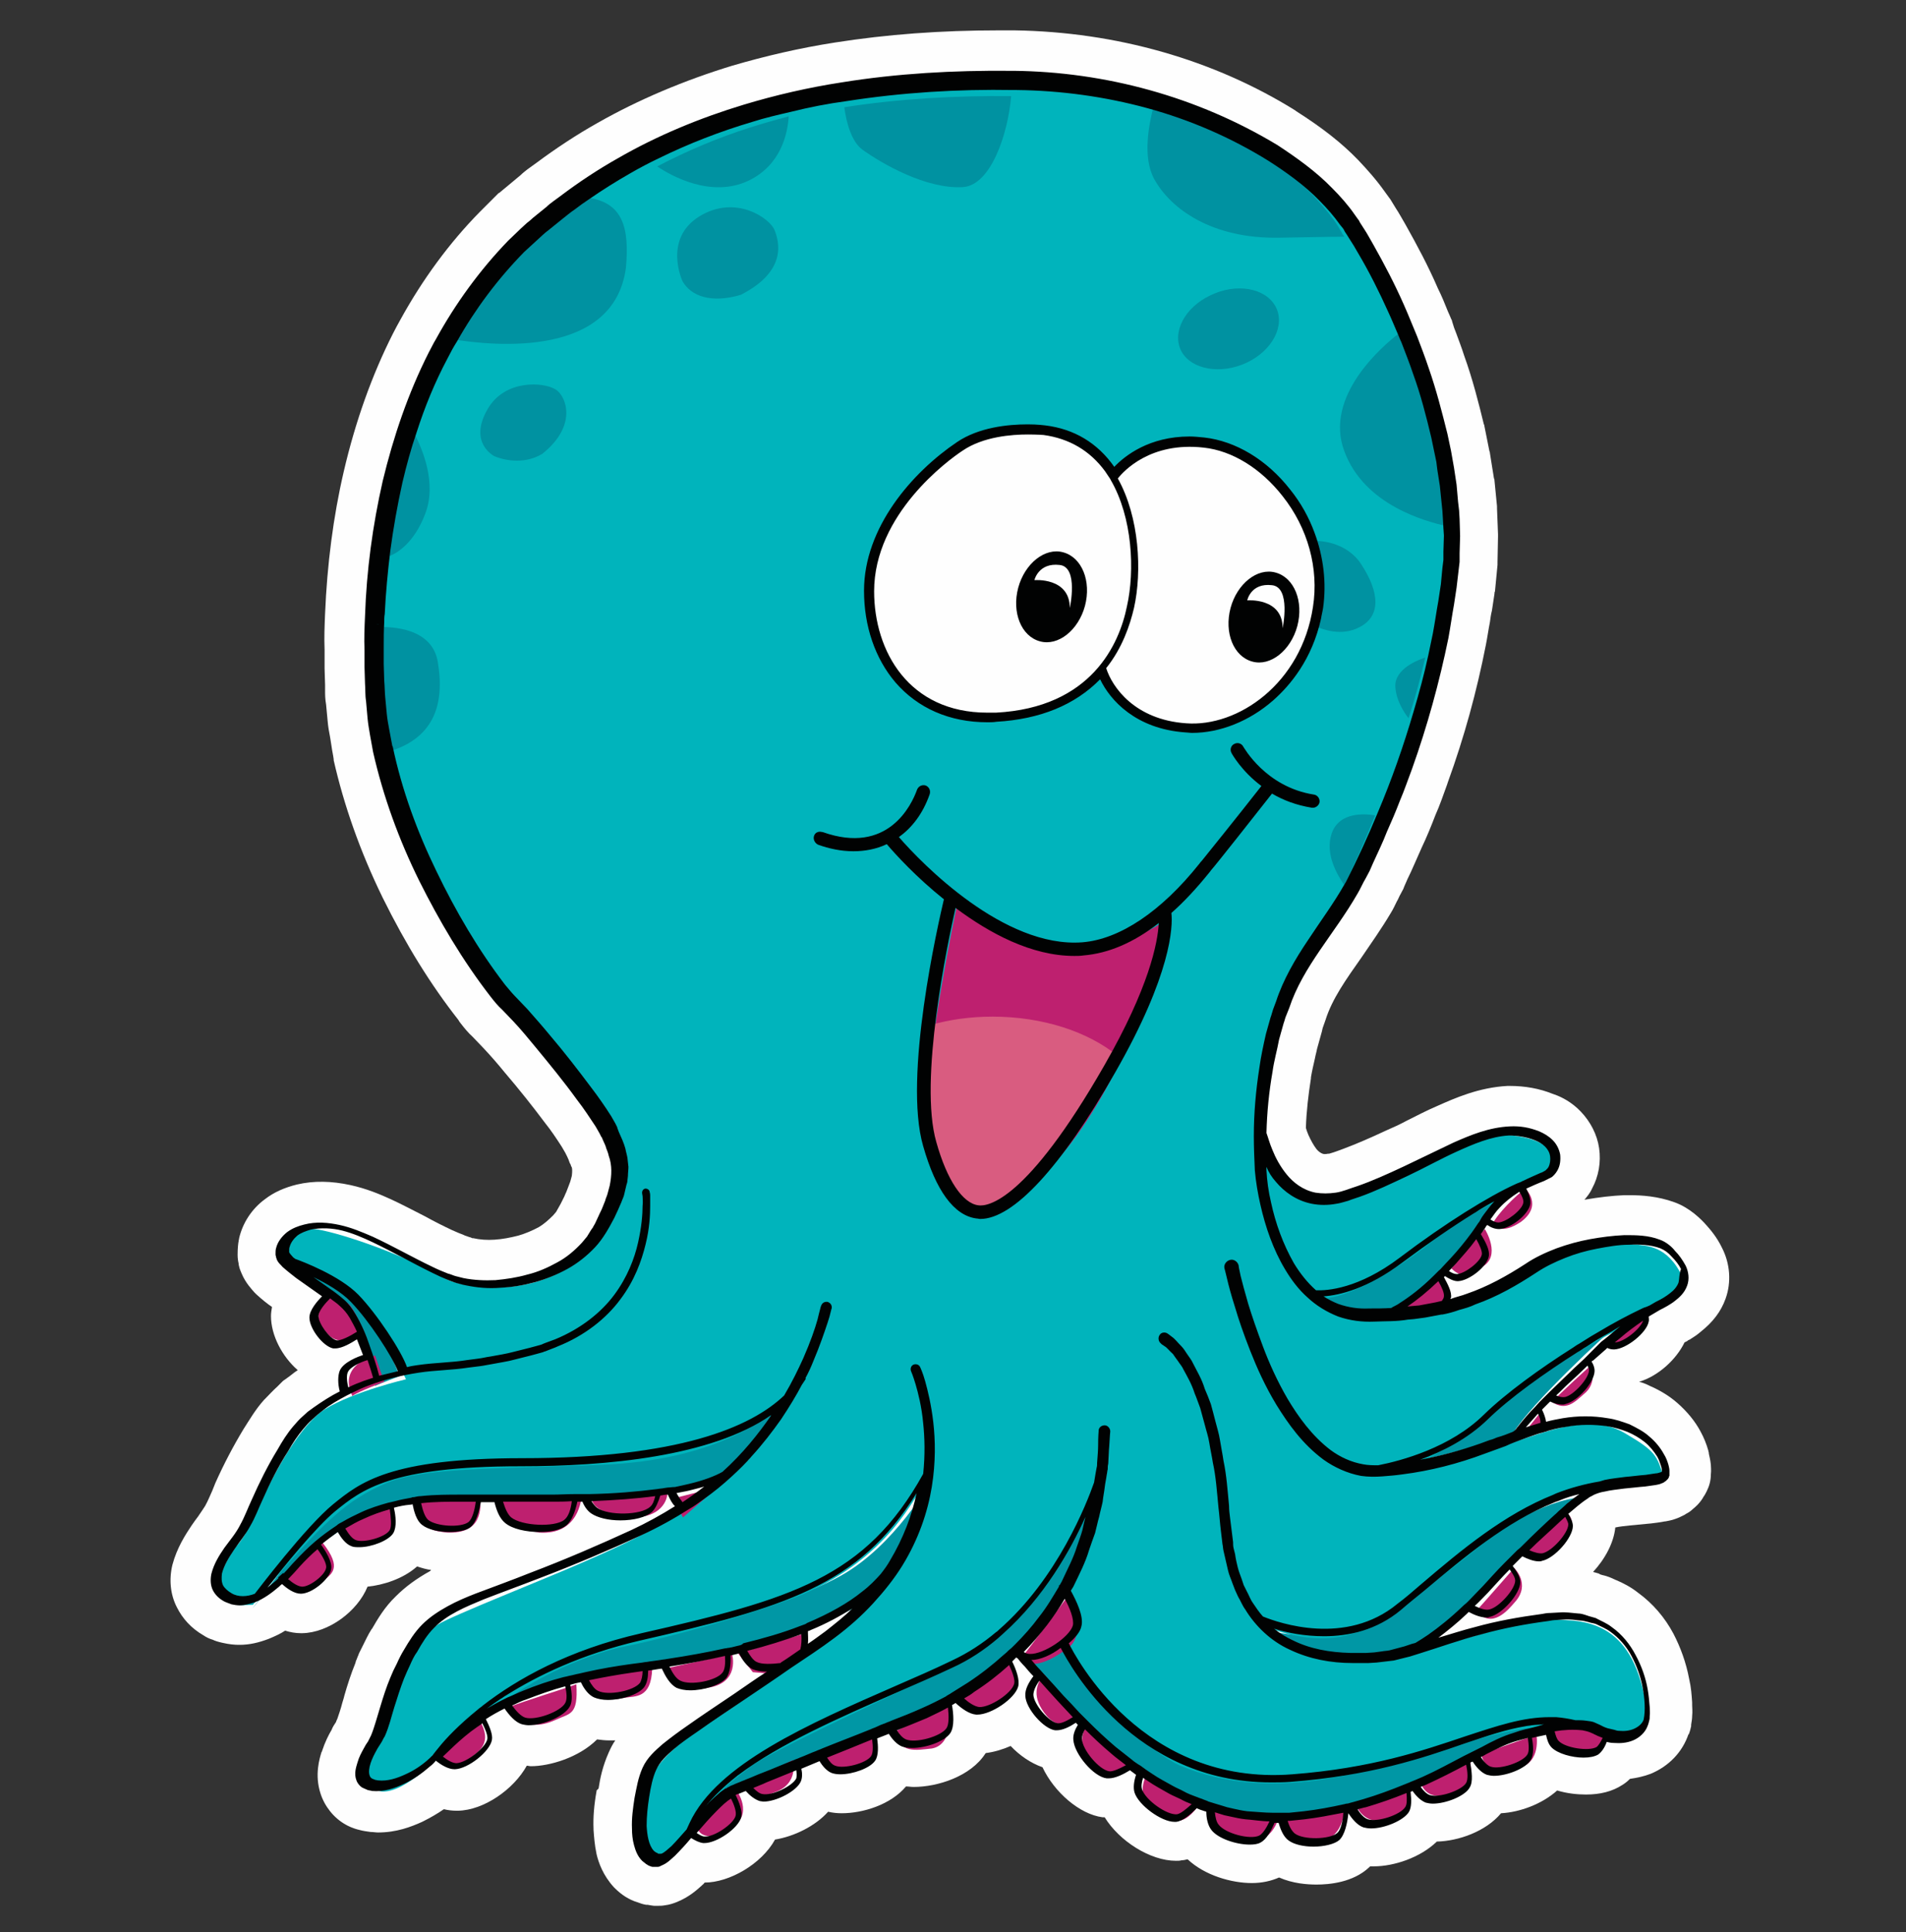 <?xml version="1.0" encoding="utf-8"?>
<!-- Generator: Adobe Illustrator 26.0.0, SVG Export Plug-In . SVG Version: 6.00 Build 0)  -->
<svg version="1.1" id="Layer_1" xmlns="http://www.w3.org/2000/svg" xmlns:xlink="http://www.w3.org/1999/xlink" x="0px" y="0px"
	 viewBox="0 0 377 382" style="enable-background:new 0 0 377 382;" xml:space="preserve">
<rect x="0" y="0" width="377" height="382" fill="#333333" stroke="none"/>
<style type="text/css">
	.st0{fill-rule:evenodd;clip-rule:evenodd;fill:#FEFEFE;}
	.st1{fill-rule:evenodd;clip-rule:evenodd;fill:#0097A5;}
	.st2{fill-rule:evenodd;clip-rule:evenodd;fill:#00B4BC;}
	.st3{fill-rule:evenodd;clip-rule:evenodd;fill:#0092A1;}
	.st4{fill-rule:evenodd;clip-rule:evenodd;fill:#BE206F;}
	.st5{fill-rule:evenodd;clip-rule:evenodd;fill:#D95C80;}
	.st6{fill-rule:evenodd;clip-rule:evenodd;fill:#010202;}
</style>
<desc>Created with Sketch.</desc>
<g id="Programs_x2F_Swimboree">
	<g transform="translate(21, 6)">
		<g id="Group-143" transform="translate(13, 0)">
			<path id="Fill-1_00000080921677528045256400000016662176338662380173_" class="st0" d="M299.2,259.4c0.2-0.1,0.5-0.2,0.7-0.4
				c0.1-0.1,0.3-0.1,0.4-0.2l0.3-0.2c0.5-0.3,1.1-0.7,1.8-1.3c2.4-1.9,4-4,4.9-6.5c1.2-3.3,0.9-7-0.7-10.1c-1-2.1-2.3-3.6-3.2-4.6
				c-0.8-0.9-3.1-3.3-6.2-4.4c-3.3-1.2-6.5-1.4-8.9-1.4l-1,0c-2.4,0.1-5,0.4-7.9,0.9c0.5-0.6,1.1-1.3,1.5-2.2c1.3-2.4,1.8-5.2,1.4-8
				c-0.4-2.7-1.7-5.2-3.6-7.2c-1.8-1.9-3.8-2.9-5.2-3.4c-0.1,0-0.2-0.1-0.3-0.1c-2.7-1.1-5.6-1.6-8.6-1.6h-0.1c-0.1,0-0.2,0-0.3,0
				c-5.7,0.3-10.4,2.4-14,4c-2.1,0.9-4,1.9-6,2.9c-1.3,0.7-2.6,1.3-4,1.9c-3.2,1.5-6,2.7-8.4,3.6l-0.8,0.3c-0.8,0.3-1.7,0.6-2.1,0.7
				c-0.1,0-0.1,0-0.2,0c-0.5,0.1-0.9,0.1-1.1,0c-0.3-0.1-0.8-0.4-1.2-0.9c-0.6-0.8-1.1-1.7-1.6-2.8c-0.2-0.5-0.4-1-0.5-1.4
				c0.1-3.3,0.5-6.6,1-9.8c0-0.1,0-0.2,0-0.2c0.2-1.2,0.5-2.5,0.8-3.8c0.1-0.6,0.3-1.2,0.4-1.8l1-3.6c0-0.2,0.1-0.3,0.1-0.5l0.5-1.4
				c0-0.1,0.1-0.2,0.1-0.3c1.3-4.1,4-7.9,7.1-12.3c1.9-2.8,3.9-5.6,5.8-8.8c0.5-0.8,0.8-1.5,1.2-2.3c0.2-0.3,0.3-0.6,0.5-1l0.8-1.5
				c0-0.1,0.1-0.2,0.1-0.3l0.7-1.6c0.9-1.8,1.8-4,2.8-6.2c1-2.1,1.9-4.3,2.7-6.4c0.9-2,1.6-4.1,2.3-6l0.2-0.6
				c3.2-8.8,5.7-17.9,7.5-27.1c0.3-1.5,0.5-3,0.8-4.5c0.1-0.8,0.2-1.5,0.4-2.3l0.5-3.3c0-0.2,0-0.3,0.1-0.5l0.5-5.2
				c0-0.2,0-0.4,0-0.5l0.1-5.1c0-0.2,0-0.3,0-0.5l-0.2-5.1c0-0.1,0-0.3,0-0.4l-0.5-5.1c0-0.1,0-0.3-0.1-0.4l-0.8-5
				c0-0.1,0-0.2-0.1-0.4l-1-5c0-0.1,0-0.2-0.1-0.3c-1-4.1-2.2-8.9-3.9-13.6c-0.5-1.6-1.1-3.1-1.6-4.5c-0.3-0.7-0.5-1.3-0.7-2
				c0-0.1-0.1-0.2-0.1-0.4c-0.3-0.6-0.5-1.2-0.8-1.8c-0.6-1.5-1.2-3-2-4.6c-1.9-4.4-4.1-8.5-6.4-12.6c-0.7-1.2-1.3-2.3-1.9-3.2
				l-1.1-1.8c-0.1-0.1-0.2-0.3-0.3-0.4l-0.8-1.1c-1.7-2.4-3.5-4.4-5.3-6.3c-3.2-3.3-7-6.3-12.2-9.6c0,0-0.1,0-0.1-0.1
				C206.1,5.8,186.8,0.3,166.6,0l-0.7,0l0,0l0,0c-0.7,0-1.5,0-2.2,0c-11.7,0-22.3,0.8-32.5,2.4l0,0c-7.1,1.1-13.9,2.7-20.4,4.6
				c-9.5,2.9-18.5,6.7-26.6,11.3c-4.1,2.3-8.2,5-12.1,7.9c-0.6,0.4-1.2,0.9-1.8,1.3l0,0c-0.5,0.4-0.9,0.7-1.3,1.1l-3,2.5
				c-0.4,0.3-0.7,0.6-1.2,1c-0.1,0-0.1,0.1-0.2,0.1L61,35.8c0,0-0.1,0.1-0.1,0.1C54.9,42,49.6,49.2,45.2,57.2
				c-0.5,0.9-1,1.8-1.5,2.8c-4.1,8.1-7.4,17.3-9.7,27.2c-2.1,9-3.3,18.5-3.7,28.1c-0.1,2.4-0.2,4.8-0.1,7.1l0,3.4c0,0.1,0,0.2,0,0.3
				l0.1,3.3c0,0,0,0.1,0,0.1c0,0.3,0,0.6,0,1c0,0.8,0,1.7,0.2,2.8l0.3,3.2c0.1,1.2,0.3,2.3,0.5,3.3l0.3,1.9c0.1,0.8,0.3,1.6,0.4,2.4
				c0,0.1,0,0.1,0,0.2c2,8.8,5.2,18,9.7,27.2c4.6,9.3,9.5,17.2,15,24.2c0,0.1,0.1,0.1,0.1,0.2l0.3,0.4c0.7,0.9,1.5,1.9,2.4,2.7
				l2.2,2.3c1.5,1.6,2.8,3.1,4.1,4.7c3,3.5,5.6,6.8,8,10c1.2,1.5,2.2,3,3.3,4.7l0.7,1.2l0.4,0.8c0.1,0.3,0.3,0.6,0.3,0.7
				c0.1,0.3,0.2,0.6,0.4,0.9c0,0.2,0.1,0.3,0.2,0.5c0.1,0.3,0.1,0.9,0,1.7l-0.3,1.1l0,0c-0.1,0.3-0.2,0.5-0.3,0.8l-0.5,1.3l-0.1,0.2
				c-0.1,0.2-0.2,0.5-0.3,0.7l-0.7,1.4l-0.9,1.6l-0.6,0.7c-0.9,0.9-1.8,1.7-2.8,2.3c-1.3,0.7-2.7,1.3-4.1,1.7
				c-1.6,0.4-3.1,0.7-4.7,0.8c-1.4,0.1-2.9,0-4.2-0.3c-0.1,0-0.1,0-0.2,0l-0.2-0.1c-0.2-0.1-0.4-0.1-0.6-0.2c-0.1,0-0.2-0.1-0.3-0.1
				c-0.2-0.1-0.4-0.1-0.5-0.2c-0.8-0.3-1.5-0.6-2.4-1c-1.7-0.8-3.5-1.7-5.3-2.7c-2.2-1.1-4.4-2.3-6.8-3.4c-2.2-1-4.8-2.1-8-2.8
				c-3.7-0.8-7.2-0.9-10.6-0.1c-2.4,0.6-4.5,1.5-6.3,2.9c-2.6,1.9-4.4,4.7-5.1,7.7c0,0.2-0.1,0.4-0.1,0.6c-0.1,0.5-0.2,1.4-0.2,2.7
				c0,0.7,0.1,1.3,0.2,1.7l0,0.1c0,0.2,0.1,0.4,0.1,0.5c0.1,0.5,0.3,0.9,0.5,1.4l0,0c0.8,1.9,2,3.1,2.5,3.7l0.1,0.1
				c0.1,0.1,0.2,0.2,0.3,0.3c1.1,1,2.2,1.9,3.1,2.5c-0.1,0.6-0.2,1.2-0.2,1.8c0,3.8,2.2,8,5.3,10.7c-0.5,0.3-1,0.7-1.5,1.1l-1.1,0.8
				c-0.2,0.1-0.4,0.3-0.5,0.4l-0.9,0.9c-1,0.9-1.8,1.8-2.5,2.5l-0.2,0.2c-1.7,1.9-2.9,4-4,5.7c-2,3.3-3.9,6.9-5.6,10.7
				c-0.2,0.5-0.4,1-0.6,1.5c-0.5,1.1-0.9,2.1-1.3,2.8c0,0.1-0.1,0.1-0.1,0.2c-0.3,0.5-0.8,1.2-1.4,2.1c-0.4,0.5-0.8,1.1-1.3,1.8
				c-1.2,1.8-2.9,4.4-3.8,7.8c-0.7,2.9-0.4,5.9,0.9,8.4c1.1,2.2,2.8,4.1,5.2,5.5c0.6,0.4,1.2,0.7,1.9,0.9c0.4,0.2,1,0.4,1.9,0.6
				c1.3,0.3,2.4,0.4,3.2,0.4c0.1,0,0.2,0,0.2,0c1.9,0,3.7-0.4,5.8-1.2c1.2-0.5,2.3-1,3.2-1.6c1,0.3,2,0.5,3.1,0.5h0.1
				c0.1,0,0.1,0,0.2,0c5.2-0.1,10.9-4.3,12.9-9.2c3-0.3,7-1.5,9.8-4c0.9,0.3,1.9,0.6,2.8,0.7c0,0-0.1,0-0.1,0.1c0,0-0.1,0-0.1,0.1
				c-2.7,1.5-4.9,3.1-6.8,5c-2.2,2.1-3.6,4.5-4.7,6.4l-0.1,0.1c-0.7,1.1-1.2,2.2-1.7,3.2l-0.8,1.6c0,0.1-0.1,0.2-0.1,0.3
				c-0.2,0.4-0.3,0.8-0.5,1.2l-0.1,0.4c-0.9,2.2-1.6,4.4-2.2,6.5c-0.1,0.5-0.3,1-0.4,1.4c-0.3,1.2-0.7,2.3-1,3.2
				c-0.1,0.1-0.1,0.3-0.2,0.4l0,0.1c-0.3,0.5-0.7,1-0.9,1.6c-0.6,1-1.3,2.4-1.9,4.2c0,0.1,0,0.1-0.1,0.2c-0.4,1.3-1.4,4.5-0.2,8.2
				c0.8,2.5,2.6,4.8,4.9,6.1c0.5,0.3,1.5,0.8,2.8,1.1c0.7,0.2,1.5,0.3,2.2,0.4c0.5,0,1,0.1,1.5,0.1c3.6,0,6.5-1.1,8.7-2.1
				c0.1,0,0.1-0.1,0.2-0.1c1.4-0.7,2.8-1.5,4.1-2.4c0.8,0.2,1.7,0.3,2.5,0.3h0.1c0.1,0,0.1,0,0.2,0c5.1-0.1,11-4.2,13.6-8.9
				c0.3,0,0.5,0.1,0.8,0.1c3.7,0,9.5-1.7,13.1-5.3c0.8,0.1,1.6,0.2,2.5,0.2c0.4,0,0.7,0,1.1,0c-0.5,0.7-0.9,1.5-1.3,2.4
				c-1.2,2.7-1.7,5.1-2,7.1L84,348c0,0,0,0.1,0,0.1c-0.5,2.8-0.7,5.2-0.6,7.5c0,0.1,0,0.1,0,0.2c0.1,1.3,0.2,2.9,0.6,4.8
				c0.4,1.7,1.3,4.2,3.4,6.5c0.1,0.1,0.1,0.1,0.2,0.2c1.3,1.3,2.8,2.3,4.5,2.8c0.5,0.2,1.1,0.4,1.7,0.5l0.2,0c0,0,0,0,0.1,0
				c0.6,0.1,1.1,0.2,1.4,0.2c0.1,0,0.2,0,0.4,0H96c0.5,0,1,0,1.5-0.1c0.9-0.1,1.8-0.4,2.5-0.7c2.4-1,3.9-2.4,4.8-3.2l0.2-0.2
				c0.1-0.1,0.2-0.1,0.2-0.2c0.1-0.1,0.1-0.1,0.2-0.2c4.8,0,11.2-3.6,13.9-8.5c3.7-0.6,7.9-2.6,10.5-5.5c0.9,0.2,1.7,0.3,2.7,0.3
				c4.2,0,9.7-1.7,12.7-5.3c0.5,0,1,0.1,1.5,0.1c4.8,0,11.3-2.1,14.2-6.6c0,0,0.1-0.1,0.1-0.1c1.6-0.2,3.3-0.7,4.9-1.4
				c1.8,1.9,4,3.4,6.3,4.2c2.3,4.9,7.3,9.3,11.9,9.9c0.1,0,0.3,0,0.4,0c2.9,4.7,9,8.6,14.1,8.6c0.4,0,0.8,0,1.1-0.1
				c0.4,0,0.8-0.1,1.2-0.2c3.4,3.2,8.7,4.7,12.7,4.7c2,0,3.8-0.4,5.4-1.1c2.7,1.2,5.6,1.4,7.4,1.4c2.5,0,7.2-0.4,10.4-3.4
				c0.1-0.1,0.2-0.2,0.2-0.2c0.2,0,0.5,0,0.7,0c4,0,9.2-1.7,12.5-4.9c4.3-0.1,9.7-2,12.7-5.6c3.7-0.2,8.1-1.8,11.1-4.5
				c2,0.6,4,0.8,5.7,0.8c2.8,0,5.2-0.6,7.2-1.9c0.5-0.3,1-0.7,1.5-1.2c1.4-0.2,2.8-0.5,4.1-1c3.6-1.5,6.3-4.3,7.5-7.9l0,0.2
				c0.1-0.3,0.3-0.8,0.4-1.3c0-0.1,0.1-0.3,0.1-0.4l0-0.3c0.1-0.6,0.2-1.2,0.2-1.7c0.1-0.9,0-1.7,0-2.2l0-0.3c0-0.1,0-0.1,0-0.2
				c-0.1-1.5-0.2-3-0.6-4.7c-0.6-3.2-1.7-6.2-3.1-8.9c-1.7-3.2-4.1-6-7-8.1c-1.5-1.2-3-1.9-4.1-2.4l-0.5-0.2
				c-0.1-0.1-0.3-0.1-0.4-0.2c-0.9-0.4-1.6-0.6-2.1-0.7l-0.3-0.1c-0.1,0-0.1,0-0.2-0.1l-0.2-0.1c-0.3-0.1-0.7-0.2-1.1-0.3
				c2.4-2.6,4.1-5.8,4.4-8.8l0,0c0.9-0.2,2-0.3,2.9-0.4l4.2-0.4c0.8-0.1,1.7-0.2,2.7-0.4c0,0,0.1,0,0.1,0c0.5-0.1,1.2-0.2,2-0.5
				c0.6-0.2,1.2-0.5,1.8-0.8c0.1-0.1,0.2-0.1,0.3-0.2c0.4-0.2,0.9-0.5,1.4-1c0.5-0.4,1.2-1,1.9-2.1c0-0.1,0.1-0.1,0.1-0.2
				c0.3-0.4,0.5-0.8,0.7-1.2c0.5-1,0.8-2.1,0.8-3.3c0.1-0.8,0-1.5,0-1.9c-0.1-1-0.3-1.7-0.4-2.2l0-0.1c0-0.2-0.1-0.3-0.1-0.5
				c-0.4-1.4-0.9-2.6-1.5-3.7c-1.1-2.1-2.7-4-4.5-5.6c-2-1.8-4.2-2.9-5.8-3.6c-0.1-0.1-0.3-0.1-0.4-0.2c-0.5-0.2-1-0.4-1.5-0.5
				C293.9,266.1,297.5,262.9,299.2,259.4"/>
			<path id="Fill-3_00000132067951242440905090000001656297164016310672_" class="st1" d="M45,266.1c0,0-5.6-17.8-20-21.1
				c6,5.2,13.3,7.3,15.2,23C41.5,267.4,45,266.1,45,266.1"/>
			<path id="Fill-5_00000092434805847474865370000007654764637947938957_" class="st1" d="M121,272c0,0-12.3,9.9-34.4,10.7
				c-23.1,2-45.7-2.8-60.7,16.4c-15,19.3-8.5,11.1-8.5,11.1s5.9-4.7,9.3-8.3c3.4-3.6,12.7-10.5,21.9-10.9c9.1-0.4,20.4,0,26.7-0.4
				c6.3-0.4,28.1,0,35.2-5.3C113.9,282.1,120.4,273.2,121,272"/>
			<path id="Fill-7_00000108302067869856803510000009602864845924744624_" class="st1" d="M150,287c0,0-7.1,12.7-17.8,18.6
				c-10.7,5.9-30.8,11.2-44.6,14.1C84.7,320.3,69.3,325,60,334c3-1.2,10.9-6.3,25.7-9s24.5-3.9,30-5.5c5.5-1.6,20.1-6.5,26.1-12.3
				C144.7,303.1,149.8,291.9,150,287"/>
			<path id="Fill-9" class="st1" d="M182,290c0,0-9.4,24.7-29.9,34c-15.4,6.9-44.7,18-48.1,31c3.6-3.8,7.6-7.7,20.1-12.1
				c12.4-4.5,25.9-10.1,30.5-13C159.1,327.1,178,314.9,182,290"/>
			<path id="Fill-11" class="st1" d="M176.1,319c0,0-4,3.9-7.1,2.8c2,2.8,18,21.5,28.1,26.2c10.1,4.7,22,8.3,36.3,4.1
				c15.7-4.3,33.1-16.9,42.6-16.7c0,0-7.1-1.4-14.1,0.8c-7.1,2.2-20.8,7.7-32.5,8.9c-11.7,1.2-21.4,2.2-32.5-4.1
				C185.8,334.8,177.5,322.3,176.1,319"/>
			<path id="Fill-13" class="st1" d="M214,315.8c0,0,14.3,3.9,22.3-0.2c4.9-2.3,10.7-7.6,17.1-12.5c8.5-6.5,17.8-12.5,25.7-13.1
				c0,0-2.9,3-8.4,7.7c-5.5,4.7-22.7,21.9-26.2,23.4C240.2,321.7,220.7,324.5,214,315.8"/>
			<path id="Fill-15" class="st1" d="M243,282.9c0,0,12.2-4.6,17-10c4.5-4,22.5-17.1,28-18.9c-5.3,4.6-19.1,17.5-22.7,23.3
				C262.5,278.7,246,283.7,243,282.9"/>
			<path id="Fill-17" class="st1" d="M227,249.7c0,0,7.8-1,11.2-3.3c3.4-2.3,21.6-15.4,26.8-17.4c-2.8,2.9-6.4,8-9,11.3
				c-2.6,3.3-10.8,12.5-14.6,13.7C238,254,229.8,254,227,249.7"/>
			<path id="Fill-19" class="st2" d="M85.4,29.8c0,0,37.8-24.4,87.3-19c49.5,5.4,67,31,75.4,63.5c8.5,32.5,4.5,53.1-13.1,93.3
				c-2,1-14.9,23.4-16.5,27.9c-1.6,4.5-6,26.5,0,31.3c6,4.8,7.1,8.5,27.5-1.3c4-2.1,14-7.5,18.4-7.1c4.4,0.5,9.6,1.6,9.1,6.7
				c0.1,1.4-16.5,7.8-23.3,13.6c0,0-15.1,12.7-24.1,12.1c3.5,2.6,11.9,4.5,17.3,4c5.4-0.5,20.2-5.7,22-6.9c1.8-1.1,13.9-10,23.5-7.9
				c2.7,0.3,6.9,0.1,9.9,6.5c0.2,1.5,0.2,4.1-8,8.3c-5,1.7-18.1,9.2-27.5,16.6c-4,3.6-14.4,12.9-23.9,14.1c6-0.5,23.4-5.4,28.5-7.2
				c5.1-1.7,13.3-4.6,19.4-1s6.5,4.3,7.9,9.3c-0.2,0.3-14.6,2-18,2.9c-3.4,0.9-11.2,5-13.5,6.4c-2.3,1.4-17.8,14.7-27.4,19.9
				c-9.5,5.2-21.3-0.8-21.3-0.8s6.2,7.9,18.4,7.5c12.2-0.4,31.5-8.1,38.3-8.2c6.8-0.1,16.3-0.5,19.5,14.8c0,0,3.9,11.1-9.4,8.1
				c-7.9-2.1-9.7-3.3-26.2,1.4c-16.5,4.7-36.8,12.7-56.4,4.4c-4.4-2.1-18.3-12.4-22.8-23.1c1.7-2.6,4.2-3.8,0.2-10.6
				c1.5-3.8,5.7-12.5,6.1-19.2c-2.3,3.6-7.3,20-24.7,31.6c-1.7,1.1-38.9,18-43.4,21.5c-4.5,3.5-8.2,5.9-12.9,15
				c-1.1,1.2-6.1,7.6-8.2,3.2c-2.1-4.4-0.8-10.1,0.5-14.2c1.2-4.1,5.7-8.2,9.8-10.9c4.1-2.7,32.2-21.2,36.6-28.1
				c4.4-7,8.2-14.2,8.8-21.8c-2.1,3.5-7.6,15.6-24.4,22.8c-6.2,2.6-23,7.9-36.5,10.6c-2.3,0.6-17.1,4.2-30.2,16.9
				c-5.4,4.7-11.8,11.8-16.6,11.5c-2.6-0.5-5-0.8-3-4.8c2-4.1,4.8-13.2,6.4-17.2c1.5-4.1,5.1-9.4,7.7-11c2.6-1.7,22.2-9.4,28.9-12.4
				c6.7-3,31-12.7,40.2-31.1c-5.1,3.2-14.5,11-36.6,11.9c-22.1,0.9-35.8,0.5-43.1,3.8c-7.3,3.3-11.6,6.7-26,23.9
				c-2,0-6.2,0.8-7.1-3.9c0.3-1.8,2.7-6.5,4.1-8c1.4-1.5,3.6-5.9,4.4-7.9c0.8-2,7.1-15.4,12.9-18.9c5.7-3.5,16-5.9,16-5.9
				s-2.1-4.4-3.2-5.9c-1.1-1.5-6.2-11.5-14.7-14.4c-4.4-1.7-6.7-2.9-5.9-5c0.8-2.1,2.4-4.7,5.7-4.4c3.3,0.3,16.2,4.2,26.5,10.1
				c4.2,1.7,18.5,3.9,28.3-6.2c3.9-6.5,9.2-13.6,3.2-23.1c-6-9.5-29.6-36.9-33.4-45.5c-3.8-8.6-14.7-32-12.1-56.8
				c2.6-24.8,7.9-45,18.3-59.7C69.5,41.2,85.4,29.8,85.4,29.8"/>
			<path id="Fill-21" class="st3" d="M194.3,29.4c3.3,6,11.5,11.8,24.6,11.6c10.4-0.2,12.6-0.2,13-0.2l-0.4-0.6l-0.2-0.4l-0.2-0.3
				l-0.4-0.7c-1.1-1.8-2.5-3.4-3.9-5c-2.8-3.2-6.2-5.8-9.7-8.2c-7.1-4.7-14.8-8.3-22.9-10.7C193.3,18.4,191.9,25,194.3,29.4"/>
			<path id="Fill-23" class="st3" d="M212.6,65.7c5.1-2.4,7.7-7.4,5.7-11.1c-2-3.7-7.8-4.7-12.9-2.2c-5.1,2.4-7.7,7.4-5.7,11.1
				C201.7,67.1,207.5,68.1,212.6,65.7"/>
			<path id="Fill-25" class="st3" d="M231.9,83.2c4,10.8,16.3,13.9,20.1,14.8l-0.1-1.8l-0.1-1.6l-0.5-4.9l-0.5-3.2l-0.3-1.6l-1-4.8
				c-1.1-4.2-2.3-8.4-3.9-12.6c-0.7-2.1-1.6-4.1-2.4-6.1c-0.2-0.5-0.4-1-0.6-1.4C239.6,62.3,227.8,72.3,231.9,83.2"/>
			<path id="Fill-27" class="st3" d="M226.8,115.9c-0.1,0.7-0.3,1.4-0.4,2c1.2,0.5,4.9,2,8.5,0.1c4.3-2.2,4-6.9,0.3-12.5
				c-2.8-4.3-8.2-4.8-10.2-4.5C226.9,105.8,227.6,111,226.8,115.9"/>
			<path id="Fill-29" class="st3" d="M229.4,158.8c-1.4,4.1,1.2,8.3,2.5,10.2c2.2-4.5,4.2-9.1,6.1-13.8
				C236.1,154.9,230.9,154.4,229.4,158.8"/>
			<path id="Fill-31" class="st3" d="M89.8,47c0.7-7.8-0.4-13.3-8.3-14c-1,0.7-1.9,1.3-2.9,2c-0.9,0.6-1.8,1.3-2.6,2l-2.6,2.1
				c-0.4,0.3-0.9,0.7-1.2,1l-1.2,1.1l-2.4,2.2C63.2,48.7,58.7,54.6,55,61C64.5,62.6,87.4,64.5,89.8,47"/>
			<path id="Fill-33" class="st3" d="M136.6,23.6c3.9,2.8,12.6,7.8,19.8,7.4c5.6-0.3,9-10.6,9.6-18c-11-0.1-22.1,0.5-33,2.2
				C133.4,18.2,134.4,22,136.6,23.6"/>
			<path id="Fill-35" class="st3" d="M50.1,95.6c2.4-6.2-0.7-13-2-15.6c-1.1,3.4-2,6.8-2.8,10.2c-1,4.6-1.8,9.2-2.4,13.8
				C44.5,103.4,47.9,101.4,50.1,95.6"/>
			<path id="Fill-37" class="st3" d="M52.6,124.9c-1.1-6.7-8.9-7.1-12.5-6.9c-0.1,1.7-0.1,3.4-0.1,5l0,3.3l0.1,3.4
				c0.1,1.1,0,2.3,0.2,3.3l0.3,3.3c0.1,1.1,0.3,2.2,0.5,3.2c0.2,1.1,0.4,2.2,0.6,3.2c0,0.1,0,0.1,0.1,0.2
				C51.9,140.4,54,133.3,52.6,124.9"/>
			<path id="Fill-39" class="st3" d="M75.9,71c-2.4-1.5-10-2-13.4,3.8c-4,6.8,1.3,9.4,1.3,9.4c2.4,1,6.3,1.5,9.5-0.5
				C80.4,78,77.9,72.2,75.9,71"/>
			<path id="Fill-41" class="st3" d="M104.3,36.8c-7.2,4.5-3.3,12.8-3.3,12.8c1.7,3,5.7,4.4,11.5,2.7c9.3-4.7,7.6-10.6,6.7-12.8
				C118.4,37.3,111.6,32.3,104.3,36.8"/>
			<path id="Fill-43" class="st3" d="M114.1,29.7c6.4-3.1,7.7-9.3,7.9-12.7c-2.6,0.7-5.1,1.4-7.6,2.2c-6.3,2-12.5,4.6-18.4,7.7
				C98.5,28.6,106.6,33.3,114.1,29.7"/>
			<path id="Fill-45" class="st3" d="M242,129.9c0.2,2.6,1.6,4.8,2.6,6.1c1.3-4,2.4-8,3.3-12C246.7,124.4,241.7,126.2,242,129.9"/>
			<path id="Fill-47" class="st4" d="M23,306.2c0,0,2.5,3.6,6.4,0.7c2.3-1.7,4.4-2.8,0.4-7.9C28.5,300.1,22.9,304.5,23,306.2"/>
			<path id="Fill-49" class="st4" d="M33,295.8c0,0,6.6-4,10.7-4.8c0.4,2.6,1.4,6-3.7,7.7C38.6,298.8,35.3,300.3,33,295.8"/>
			<path id="Fill-51" class="st4" d="M48,290.8c0,0,10.5-0.9,13-0.8c0.1,2.3,0.4,7.3-6.6,7C52.2,296.7,48.7,296.7,48,290.8"/>
			<path id="Fill-53" class="st4" d="M65,290.3l16-0.3c0,0-0.4,7.6-8.4,7C69.2,296.4,65.4,295,65,290.3"/>
			<path id="Fill-55" class="st4" d="M83,289.9c0,0,13-0.6,15-0.9c0.1,1.6-1.3,5.1-7,5C88.6,293.9,82.9,293,83,289.9"/>
			<path id="Fill-57" class="st4" d="M267.7,229c0,0,3.6,3.3-0.9,6.6c-1.4,0.9-3.6,2.2-5.7,0.6C262.2,233.9,265.8,230.4,267.7,229"
				/>
			<path id="Fill-59" class="st4" d="M259.7,237c0,0,3.4,5.4-0.6,7.5c-1.5,0.8-3.4,2.9-6,0.3C254.9,242.2,259.7,237,259.7,237"/>
			<path id="Fill-61" class="st4" d="M242,253c0,0,7.5-5.4,8.6-7c1,1.4,2.4,5.3,0.5,6.4C249.8,252.7,242,253,242,253"/>
			<path id="Fill-63" class="st4" d="M291.8,254c0,0-6.8,4.6-7.8,5.7c1.7,0.3,3.3,0.8,5.8-1.4C291.2,256.9,292.5,255.6,291.8,254"/>
			<path id="Fill-65" class="st4" d="M280.6,264c0,0,1.6,3.4-1.4,5.7c-1.8,1.6-3.5,3.3-6.2,1.5C274.3,269.7,280.6,264,280.6,264"/>
			<path id="Fill-67" class="st4" d="M270.9,273c0,0,1.2,2.6,1,4c-1.1,0.1-5,1-5,1L270.9,273z"/>
			<path id="Fill-69" class="st4" d="M275.8,293c0,0,2.9,1.8-0.5,6.4c-1.3,1.2-3.8,4.2-7.3,1.4C269.2,299.1,275.8,293,275.8,293"/>
			<path id="Fill-71" class="st4" d="M265.5,304c0,0,3.4,3.2,0.1,6.8c-1.3,1.5-4.5,5.4-7.6,1.7C259.3,311.1,265.5,304,265.5,304"/>
			<path id="Fill-73" class="st4" d="M273,335.3c0,0-0.6,4.8,4.7,5.5c2.1,0.3,5.1,0.9,6.2-3.6C282.8,336.6,277.4,334.1,273,335.3"/>
			<path id="Fill-75" class="st4" d="M269.9,337c0,0,1,5.5-3.5,6.5c-4.5,1-6.4,0.7-7.4-2.5C260.3,340.2,269.9,337,269.9,337"/>
			<path id="Fill-77" class="st4" d="M256.5,341c0,0,2.1,6.2-2.8,7.4c-3.1,1.1-5.6,1.1-6.8-2.1C249.9,344.8,256.5,341,256.5,341"/>
			<path id="Fill-79" class="st4" d="M244.8,347c0,0,1.6,5.2-4.1,6.5c-1.7,0.6-4.7,1.3-6.7-2.9C236.4,350.2,244.8,347,244.8,347"/>
			<path id="Fill-81" class="st4" d="M232,351c0,0,0,7.8-6.4,6.9c-3.1-0.4-5.5,0.2-6.6-5C222,352.6,232,351,232,351"/>
			<path id="Fill-83" class="st4" d="M219,353c0,0-1.3,6.7-7.8,4.6c-2.1-1-5.9-2.2-5.1-6.6C208.4,351.8,219,353,219,353"/>
			<path id="Fill-85" class="st4" d="M203,351.1c0,0-9.2-4.7-10.4-6.1c-0.3,1.5-2,4.2,2.3,7C197.3,353.5,199.3,356,203,351.1"/>
			<path id="Fill-87" class="st4" d="M190,343.2l-9.1-8.2c0,0-2.4,4,0.7,6.9C184.6,344.9,186,346.4,190,343.2"/>
			<path id="Fill-89" class="st4" d="M176.9,310c0,0,4.8,6.9,0,10.1c-3.4,2.4-7,4.1-8.9,1.7C169.7,319.8,176.9,310,176.9,310"/>
			<path id="Fill-91" class="st4" d="M172.5,325l7.5,8.9c0,0-4,2.9-7-0.7C170,329.6,170.9,327,172.5,325"/>
			<path id="Fill-93" class="st4" d="M165.9,322c0,0,3.6,6.4-2.1,8.8c-2.6,1.2-5.2,2.5-7.8-1.3C157.9,328.1,165.9,322,165.9,322"/>
			<path id="Fill-95" class="st4" d="M153.8,331c0,0,1.2,7.9-3.5,8.7c-3.1,0.3-6.3,1.1-7.4-3.3C145.2,335.3,153.8,331,153.8,331"/>
			<path id="Fill-97" class="st4" d="M138.8,337c0,0,1.5,5.7-3.7,6.9c-1.5,0.2-5.4,0.6-6-3C130.7,340.1,138.8,337,138.8,337"/>
			<path id="Fill-99" class="st4" d="M122.8,342c0,0,1.4,4.7-3.7,6.4c-1.3,0.6-5,1.7-6.2-1.9C115.7,345.5,122.8,342,122.8,342"/>
			<path id="Fill-101" class="st4" d="M111.7,348c0,0,3.4,4.6-0.9,7.3c-1.8,1.1-5.3,3-6.8,0.4C105.5,353.7,110.2,348.6,111.7,348"/>
			<path id="Fill-103" class="st4" d="M52,341.5c0,0,3,3.1,6.5,0.5c2.2-1.7,5.1-3.3,2.3-8C59.4,334.7,52.6,340.5,52,341.5"/>
			<path id="Fill-105" class="st4" d="M67,331.4c0,0,1.8,5.9,9,2.6c2.7-1.3,4.4-0.8,4-7C78.2,327.7,69.1,330.5,67,331.4"/>
			<path id="Fill-107" class="st4" d="M82,326c0,0,1.3,5.1,7.3,3.7c2.4-0.4,5.5,0.2,5.7-5.8C93.2,324.2,82,326,82,326"/>
			<path id="Fill-109" class="st4" d="M98,323.8l12.8-2.8c0,0,1.7,5.8-4.9,6.7C103.4,328.1,99.9,329,98,323.8"/>
			<path id="Fill-111" class="st4" d="M112,320.9c0,0,11.9-3.6,13-3.9c0.1,1.3-0.4,4.8-0.4,4.8l-5.2,3.2l-4.5-0.4L112,320.9z"/>
			<path id="Fill-113" class="st4" d="M31.5,250c0,0-4.3,3.3-1.6,6.7c1,1.2,2.9,4.3,8.1,0.5c-0.8-1.7-2.2-4.8-3.3-5.6
				C33.5,250.7,31.5,250,31.5,250"/>
			<path id="Fill-115" class="st4" d="M40.2,262c0,0-7.5,1.7-4.5,8c1.2-0.9,6.3-2.8,6.3-2.8L40.2,262z"/>
			<path id="Fill-117" class="st4" d="M155.5,172c0,0,8.3,9.1,19.5,9.7c11.2,0.6,20.6-4.4,22-6.4c-0.4,6-8.3,33.8-23.4,49.7
				c-8.3,6.8-14,13.3-18.1,5.2c-4.1-8.1-6.5-16.5-5.1-28.8C151.8,189.1,155.5,172,155.5,172"/>
			<path id="Fill-119" class="st5" d="M187,202.7c-5.8-4.7-14.7-7.7-24.7-7.7c-4.4,0-8.6,0.6-12.4,1.7c-0.2,1.3-0.3,2.7-0.5,3.9
				c-1.4,12.6,1,21.2,5.1,29.5c4.2,8.4,9.9,1.6,18.2-5.3C178.6,218.6,183.3,210.6,187,202.7"/>
			<polygon id="Fill-121" class="st4" points="99,290.3 101.1,294 108,288 			"/>
			<path id="Fill-123" class="st0" d="M202.2,81.8c-3.5-0.2-10.5,0.7-15.9,5.9c0,0-6.9-11.7-22.9-7.9c-3.9,1-15,5.8-20.9,16.2
				c-3.3,6.8-11.7,24.8,8.8,38.6c5.3,1.8,19.7,4.8,32.2-7.7c1.8,3.1,6.8,11.8,18.3,11.1c5.5-0.4,20.3-1.8,25.2-25.6
				C227,107.9,225.6,84.4,202.2,81.8"/>
			<path id="Fill-125" class="st6" d="M187.1,89.1c0-0.1-0.1-0.1-0.1-0.2C187,89,187,89,187.1,89.1"/>
			<path id="Fill-127" class="st6" d="M225,100c0.4,2,0.8,4,1,6C225.8,103.6,225.5,101.3,225,100"/>
			<path id="Fill-129" class="st6" d="M177.6,114.2c0-6.1-7-5.5-7-5.5s0.8-3.5,5-3C179.4,106.1,177.6,114.2,177.6,114.2
				 M176.3,103.2c-3.6-1-7.6,2.2-8.9,7c-1.3,4.9,0.6,9.6,4.3,10.6c3.6,1,7.6-2.2,8.9-7C181.9,108.9,180,104.2,176.3,103.2"/>
			<path id="Fill-131" class="st6" d="M217.6,109.7c3.8,0.4,2.1,8.5,2.1,8.5c0-6.1-7-5.5-7-5.5S213.4,109.2,217.6,109.7
				 M213.7,124.8c3.6,1,7.6-2.2,8.9-7c1.3-4.9-0.6-9.6-4.3-10.6c-3.6-1-7.6,2.2-8.9,7C208.1,119.1,210,123.8,213.7,124.8"/>
			<path id="Fill-133" class="st6" d="M224.9,99.3c0.1,0.2,0.2,0.4,0.3,0.7c-0.1-0.3-0.1-0.7-0.2-1
				C224.8,99.1,224.8,99.2,224.9,99.3"/>
			<path id="Fill-135" class="st6" d="M184.4,204.7c-15.3,26.7-23,27.9-24.9,27.6c-3.1-0.4-6.2-5-8.3-12.5
				c-3.5-12.1,2.2-39.2,3.8-46.3c6.7,5,15,9.5,23.5,9.5c0.6,0,1.2,0,1.8-0.1c4.9-0.4,9.9-2.5,14.9-6.4
				C195,180.4,193.3,189.2,184.4,204.7 M225.5,153.7c0.1,0,0.1,0,0.2,0c0.6,0,1.2-0.5,1.3-1.1c0.1-0.7-0.4-1.4-1.1-1.5
				c-9.6-1.5-13.9-9.4-14-9.5c-0.3-0.6-1.1-0.9-1.8-0.5c-0.6,0.3-0.9,1.1-0.5,1.8c0.1,0.2,2,3.6,5.9,6.5c-4.7,6-11.3,14.2-11.8,14.8
				c-0.1,0.1-0.3,0.3-0.5,0.6c-7.5,9.4-15.7,14.9-23.1,15.5c-15.5,1.2-31.8-15.6-36.3-20.8c2.5-1.8,4.7-4.5,6.1-8.5
				c0.2-0.7-0.1-1.4-0.8-1.7c-0.7-0.2-1.4,0.1-1.7,0.8c-1.1,3.1-5.8,13-18.7,8.4l-0.1,0c-0.7-0.2-1.4,0.1-1.6,0.8
				c-0.2,0.7,0.2,1.4,0.8,1.7c2.2,0.8,4.6,1.3,7,1.3c2.2,0,4.5-0.4,6.6-1.4c1.8,2.1,5.8,6.5,11.3,10.9c-1.1,4.7-8.1,35.1-4.1,48.8
				c2.5,8.8,6.1,13.7,10.5,14.3c0.3,0,0.5,0.1,0.8,0.1c6.5,0,16-10.2,26.7-29c11.1-19.4,11.4-28.8,11.1-31.5c2.5-2.2,5-4.9,7.5-8
				c0.2-0.2,0.3-0.4,0.3-0.4c0.6-0.6,9.2-11.5,12.1-15.2C219.8,152.2,222.4,153.2,225.5,153.7"/>
			<path id="Fill-137" class="st6" d="M298,247.6c-0.3,0.8-0.9,1.5-1.7,2.1c-0.4,0.3-0.8,0.6-1.3,0.9c-0.5,0.3-0.9,0.5-1.5,0.8
				l-1.2,0.7c-0.2,0.1-0.5,0.2-0.7,0.3c-0.4,0.1-0.8,0.3-1.2,0.5c-2.1,1-5.2,2.6-8.5,4.6c-0.4,0.2-0.8,0.5-1.2,0.7
				c-0.8,0.5-1.6,1-2.4,1.5c-0.4,0.2-0.8,0.5-1.1,0.7c-6.5,4.1-13.4,9.1-17.7,13.3c-6.6,6.5-16.3,9.1-20.9,10c-1,0-2,0-3-0.2
				c-2.3-0.4-4.5-1.4-6.4-2.8c-3.7-2.8-6.4-6.6-8.5-10.1c-2.1-3.6-3.7-7.2-4.9-10.4c-1.2-3.2-2.2-6.1-2.9-8.4
				c-0.7-2.4-1.2-4.3-1.5-5.5c-0.3-1.3-0.4-2-0.4-2l0-0.1l0,0c-0.2-0.8-1-1.3-1.7-1.1c-0.8,0.2-1.3,1-1.1,1.7c0,0,0.2,0.7,0.5,2
				c0.3,1.3,0.8,3.2,1.6,5.7c0.7,2.4,1.7,5.3,3,8.6c1.3,3.3,2.9,6.9,5.2,10.7c2.3,3.7,5.1,7.7,9.3,10.8c2.1,1.5,4.7,2.7,7.4,3.2
				c1.4,0.2,2.8,0.2,4.2,0.1c1.3-0.1,2.6-0.2,4-0.4c5.5-0.7,11-2.1,16.3-4.1c1.1-0.4,2.2-0.8,3.3-1.2c0.6-0.2,1.1-0.4,1.7-0.7
				c1.2-0.5,2.4-0.9,3.7-1.4c0.9-0.3,1.9-0.7,2.8-0.9c1.5-0.5,3-0.9,4.6-1.1c2.7-0.5,5.5-0.5,8.2-0.1c1.3,0.2,2.6,0.6,3.9,1.1
				c1.2,0.5,2.4,1.2,3.4,2c1,0.8,1.8,1.8,2.5,2.9c0.3,0.5,0.5,1.1,0.7,1.7c0.1,0.3,0.2,0.6,0.2,0.9c0,0.1,0,0.3,0,0.4l0,0l0,0
				c-0.1,0-0.2,0.1-0.3,0.1c-0.3,0.1-0.6,0.2-0.9,0.2c-0.6,0.1-1.3,0.2-2,0.3c-1.4,0.1-2.7,0.3-4,0.4c-1.4,0.2-2.7,0.3-4.1,0.6
				c-0.3,0.1-0.7,0.2-1,0.3c-3,0.5-5.9,1.3-8.7,2.4c-0.1,0.1-0.3,0.1-0.4,0.2c-9.8,3.9-18.2,10.9-26.3,17.8c-1.5,1.3-3,2.6-4.6,3.8
				c-10.2,8.4-23.4,3.8-26.6,2.5c-0.8-0.9-1.4-1.8-2-2.7c-0.5-0.7-0.8-1.6-1.2-2.3c-0.2-0.4-0.4-0.8-0.6-1.2l-0.4-1.2
				c-0.3-0.8-0.6-1.6-0.8-2.4c-0.2-0.8-0.4-1.7-0.5-2.5l-0.3-1.2c-0.1-0.4-0.1-0.8-0.1-1.2c-0.1-0.8-0.2-1.6-0.3-2.4
				c-0.1-0.8-0.2-1.6-0.3-2.4c-0.1-0.8-0.2-1.6-0.2-2.4c-0.3-3.1-0.5-6.1-1.1-8.9c-0.2-1.4-0.5-2.8-0.7-4.1
				c-0.2-1.3-0.6-2.5-0.9-3.7c-0.3-1.2-0.6-2.3-0.9-3.4c-0.4-1.1-0.8-2.1-1.2-3c-0.6-2-1.6-3.6-2.3-5c-0.3-0.7-0.8-1.3-1.2-1.9
				c-0.4-0.6-0.7-1.1-1.1-1.5c-0.8-0.8-1.3-1.5-1.9-1.9c-0.5-0.4-0.8-0.6-0.8-0.6c-0.5-0.4-1.3-0.3-1.6,0.2
				c-0.4,0.5-0.3,1.3,0.2,1.7l0.2,0.2c0,0,0.2,0.1,0.6,0.4c0.4,0.2,0.9,0.9,1.6,1.5c0.3,0.4,0.6,0.9,1,1.4c0.3,0.5,0.8,1,1.1,1.7
				c0.7,1.3,1.6,2.8,2.2,4.7c0.4,0.9,0.7,1.9,1.1,2.9c0.3,1.1,0.6,2.2,0.9,3.3c0.3,1.2,0.7,2.3,0.9,3.6c0.2,1.3,0.5,2.6,0.7,3.9
				c0.6,2.7,0.8,5.7,1.1,8.8c0.2,1.6,0.3,3.2,0.5,4.8c0.1,0.8,0.2,1.7,0.3,2.5c0.1,0.4,0.1,0.9,0.2,1.3c0.1,0.4,0.2,0.9,0.3,1.3
				c0.2,0.9,0.4,1.7,0.6,2.6c0.2,0.9,0.6,1.7,0.9,2.6l0.5,1.3c0.2,0.4,0.4,0.9,0.6,1.3c0.5,0.8,0.8,1.7,1.4,2.5c2,3.3,5.1,6.3,8.9,8
				c3.8,1.8,8,2.6,12.3,2.6c1.1,0,2.1,0,3.2,0l1.6-0.1l1.7-0.2c0.6-0.1,1.1-0.1,1.7-0.2l1.6-0.4l1.6-0.4l1.6-0.5
				c4.2-1.3,8.3-2.8,12.6-3.9c4.3-1.2,8.6-2,13.1-2.6c0.5-0.1,1.2-0.2,1.6-0.2l1.6-0.1c1.1-0.1,2.2,0.1,3.2,0.2
				c0.5,0,1.1,0.2,1.6,0.3c0.5,0.2,1,0.2,1.5,0.4c1,0.5,2,0.9,2.8,1.5c1.7,1.2,3.2,2.9,4.2,4.8c1,1.9,1.8,4,2.2,6.2
				c0.4,2.2,0.6,4.5,0.2,6.4c-0.3,0.8-1,1.4-1.9,1.8c-0.9,0.4-1.9,0.5-3,0.4c-0.3,0-0.6-0.1-0.9-0.2c-0.4-0.1-0.9-0.2-1.3-0.3
				c-0.3-0.1-0.6-0.2-0.8-0.3l-0.4-0.2l-0.4-0.2l-0.9-0.4c-0.6-0.3-1.2-0.3-1.8-0.4c-0.7-0.1-1.4-0.1-2.1-0.1
				c-1.3-0.3-2.6-0.5-3.8-0.6c-0.4,0-0.9,0-1.3,0c-5.3,0-10.3,1.7-16.7,3.8c-8.3,2.8-18.5,6.3-34.2,7.5
				c-29.6,2.3-42.9-23.3-44.2-25.9c1.3-1.1,2.3-2.3,2.5-3.4c0.5-1.9-1-5-2.1-7c0.2-0.3,0.3-0.5,0.5-0.8c1.2-2.5,2.4-4.8,3.1-7.2
				c0.4-1.2,0.8-2.3,1.2-3.4c0.3-1.1,0.5-2.2,0.8-3.2c0.2-1,0.5-2,0.7-3c0.1-1,0.3-1.9,0.4-2.8c0.1-0.9,0.3-1.7,0.4-2.5
				c0.1-0.4,0.1-0.8,0.2-1.1c0-0.4,0-0.7,0.1-1.1c0.1-1.4,0.1-2.5,0.2-3.5c0.1-1.9,0.2-2.9,0.2-2.9c0-0.6-0.5-1.2-1.1-1.2
				c-0.6,0-1.2,0.4-1.2,1.1l0,0.1c0,0-0.1,1-0.1,2.8c0,0.9-0.1,2.1-0.2,3.4c0,0.3,0,0.7-0.1,1c-0.1,0.4-0.1,0.7-0.2,1.1
				c-0.1,0.6-0.2,1.2-0.3,1.8c-1.4,4-7.2,19-18.8,29.1c-0.2,0.2-0.4,0.4-0.6,0.5c-2.6,2.2-5.5,4.1-8.7,5.6c-3.5,1.7-7.2,3.3-11.1,5
				c-17.4,7.6-35.4,15.5-40.8,27.1c-0.2,0.4-0.4,0.9-0.6,1.3l0,0c-1,1.1-2,2.3-3,3.3c-0.7,0.6-1.4,1.3-2,1.5c-0.1,0-0.1,0-0.1,0
				c0,0,0,0-0.1,0l-0.1,0l0,0l-0.1,0l-0.1,0c-0.1,0-0.2,0-0.2-0.1c-0.3-0.1-0.6-0.3-0.8-0.5c-1-1.1-1.3-3.1-1.4-4.9
				c0-1.9,0.2-3.8,0.5-5.7c0.3-1.9,0.7-3.9,1.4-5.4c0.7-1.6,2.1-2.9,3.5-4.1c1.4-1.2,3-2.3,4.6-3.4c3.1-2.2,6.3-4.3,9.4-6.4
				c3.1-2.1,6.1-4.1,9.1-6.2c3-2,5.9-3.9,8.7-6c2.8-2.1,5.3-4.3,7.6-6.8c2.2-2.4,4.2-4.9,5.8-7.5c3.2-5.2,5-10.6,5.8-15.5
				c0.8-4.9,0.7-9.3,0.3-12.8c-0.4-3.5-1.1-6.3-1.6-8.1c-0.5-1.8-1-2.8-1-2.8l0,0c-0.2-0.5-0.8-0.7-1.3-0.5
				c-0.5,0.2-0.7,0.8-0.5,1.3c0,0,0.4,0.9,0.9,2.6c0.5,1.7,1.2,4.4,1.5,7.7c0.3,2.8,0.4,6.2,0,10c-11.4,20.6-26.2,24.8-55.7,31.5
				c-14.5,3.3-24.7,9.1-31.4,14.3c-0.3,0.3-0.7,0.5-1,0.8c-3.7,3-6.3,5.7-7.8,7.6c-0.3,0.4-0.6,0.7-0.8,1c-0.2,0.2-0.3,0.5-0.5,0.6
				c-0.1,0.1-0.3,0.3-0.4,0.4c-1.4,1.3-3,2.4-4.8,3.2c-1.7,0.8-3.6,1.4-5.4,1.2c-0.2,0-0.4-0.1-0.6-0.1c-0.2-0.1-0.2-0.1-0.5-0.2
				c-0.4-0.2-0.5-0.4-0.6-0.7c-0.2-0.6-0.1-1.5,0.2-2.4c0.3-0.9,0.7-1.7,1.2-2.6c0.2-0.4,0.5-0.8,0.8-1.3c0.3-0.4,0.5-1,0.8-1.4
				c0.9-2,1.3-3.9,1.9-5.8c0.6-1.9,1.2-3.8,1.9-5.6c0.2-0.5,0.4-0.9,0.6-1.4l0.6-1.3c0.4-0.9,0.8-1.8,1.4-2.6c1-1.8,2-3.4,3.3-4.7
				c2.6-2.7,6.3-4.2,9.9-5.7c3.6-1.4,7.2-2.7,10.8-4.1c7.1-2.7,13.9-5.6,20.2-8.5c3.5-1.6,6.7-3.4,9.7-5.3c0.5-0.3,1-0.6,1.4-0.9
				c2-1.4,3.9-2.8,5.6-4.3c1.6-1.4,3.1-2.8,4.5-4.3c0.2-0.3,0.5-0.5,0.7-0.8c2.3-2.5,4.2-5,5.9-7.4c1.6-2.4,3-4.7,4.1-6.8
				c0.3-0.4,0.5-0.8,0.8-1.2l-0.1-0.1c0.6-1.1,1.1-2.2,1.5-3.2c1.4-3.3,2.3-6,2.9-7.8c0.3-0.9,0.5-1.6,0.6-2.1
				c0.1-0.5,0.2-0.7,0.2-0.7v0c0.1-0.6-0.2-1.1-0.8-1.3c-0.6-0.1-1.1,0.2-1.3,0.8l0,0c0,0-0.1,0.2-0.2,0.7c-0.1,0.4-0.3,1.1-0.5,2
				c-0.5,1.8-1.4,4.4-2.8,7.6c-1,2.2-2.2,4.7-3.8,7.4c-6.6,6.3-20.9,12.4-51.8,12.4c-26.2,0-32.1,4.8-37.4,9.1
				c-5.4,4.4-15.1,17.2-15.5,17.7l0,0c-1.5,0.6-3.3,0.7-4.6-0.1c-0.7-0.4-1.4-1-1.7-1.6c-0.3-0.7-0.3-1.4-0.2-2.3
				c0.4-1.6,1.4-3.2,2.4-4.7c1-1.5,2.3-3,3.2-4.7c1-1.7,1.6-3.4,2.4-5.1c1.5-3.4,3.1-6.6,5.1-9.7c0.9-1.6,1.9-3.1,3-4.4
				c0.6-0.7,1.1-1.3,1.8-1.9l1-0.9l1-0.8c1.5-1.2,3.1-2.1,4.8-3c0.4-0.2,0.8-0.4,1.2-0.6c1-0.5,2.1-1,3.2-1.4c3.2-1.2,6.5-2,9.8-2.5
				c3.2-0.5,6.6-0.5,9.8-1c0.8-0.1,1.6-0.2,2.4-0.3c0.8-0.1,1.6-0.3,2.3-0.4c1.5-0.3,3.1-0.5,4.5-0.9c1.5-0.4,2.9-0.7,4.3-1.1
				l1.1-0.3l0.3-0.1c0.2-0.1,0.2-0.1,0.3-0.1l0.5-0.2c0.7-0.3,1.4-0.5,2-0.8c5.3-2.1,9.6-5.5,12.4-9.3c2.8-3.7,4.2-7.6,5-10.9
				c0.8-3.2,0.9-5.9,0.9-7.6c0-0.9,0-1.6,0-2c0-0.5-0.1-0.7-0.1-0.7c0-0.4-0.4-0.7-0.8-0.7c-0.4,0-0.7,0.4-0.7,0.8l0,0
				c0,0,0,0.2,0.1,0.7c0,0.4,0.1,1.1,0,1.9c0,1.7-0.2,4.2-0.9,7.3c-0.7,3.1-2.1,6.8-4.7,10.3c-2.6,3.5-6.6,6.7-11.7,8.8
				c-0.6,0.2-1.3,0.5-1.9,0.7l-0.5,0.2l-0.2,0.1l-0.3,0.1l-1.1,0.3c-1.4,0.4-2.8,0.7-4.3,1.1c-1.5,0.4-2.9,0.6-4.5,0.9
				c-0.8,0.1-1.5,0.3-2.3,0.4c-0.8,0.1-1.6,0.2-2.3,0.3c-3.1,0.5-6.4,0.5-9.8,1c-0.7,0.1-1.4,0.2-2.1,0.4c-1.1-3.2-6-10.6-9.6-14.3
				c-3.7-3.8-11.1-6.6-12.5-7.1c-0.1-0.1-0.3-0.2-0.4-0.3c-0.3-0.3-0.7-0.8-0.8-1c0,0-0.1-0.1,0,0l0-0.2c0-0.1,0-0.3,0-0.3
				c0-0.1,0-0.4,0.1-0.6c0.2-0.8,0.8-1.6,1.5-2.2c0.8-0.6,1.7-0.9,2.7-1.2c2-0.4,4.2-0.3,6.2,0.2c2,0.5,4.1,1.4,6,2.3
				c4,1.9,7.8,4.1,11.9,6.1c1,0.5,2.1,1,3.1,1.4c0.6,0.2,1,0.4,1.7,0.6c0.5,0.1,1,0.3,1.6,0.4c2.4,0.5,4.6,0.7,7,0.5
				c2.3-0.1,4.6-0.5,6.8-1.1c2.2-0.6,4.4-1.5,6.4-2.6c2-1.1,3.9-2.6,5.5-4.3c1.6-1.7,2.8-3.9,3.8-5.8c0.2-0.5,0.5-1,0.7-1.5l0.7-1.6
				c0.2-0.6,0.5-1.1,0.6-1.7l0.4-1.7c0.1-0.3,0.2-0.6,0.2-0.9l0.1-0.9c0-0.6,0.1-1.2,0.1-1.8l-0.2-1.8c-0.1-0.6-0.3-1.2-0.4-1.8
				c-0.3-1.1-0.8-2.2-1.3-3.3l-0.3-0.8c0-0.1,0-0.1-0.1-0.3l-0.1-0.2l-0.2-0.4l-0.8-1.4c-1.2-1.9-2.6-3.9-3.9-5.6
				c-2.7-3.6-5.4-7.1-8.3-10.5c-1.4-1.7-2.9-3.4-4.4-5.1l-2.3-2.4c-0.8-0.8-1.4-1.6-2.1-2.4c-5.3-6.9-9.8-14.6-13.6-22.5
				c-3.8-7.8-6.8-16-8.6-24.5c0-0.1,0-0.1-0.1-0.2c-0.2-1.1-0.4-2.1-0.6-3.2c-0.2-1.1-0.4-2.1-0.5-3.2l-0.3-3.2
				c-0.1-1-0.1-2.2-0.2-3.3l-0.1-3.3l0-3.3c0-1.7,0-3.3,0.1-5c0-0.5,0-1.1,0.1-1.6c0.2-4.2,0.6-8.4,1.1-12.5c0.6-4.5,1.4-9,2.4-13.5
				c0.8-3.4,1.7-6.7,2.8-9.9c1.6-5,3.6-9.9,6.1-14.6c0.6-1.2,1.2-2.3,1.9-3.4c3.6-6.4,8.1-12.4,13.3-17.7l2.4-2.2l1.2-1.1
				c0.3-0.3,0.8-0.7,1.2-1l2.6-2.1c0.9-0.7,1.7-1.4,2.6-2c0.9-0.7,1.9-1.4,2.8-2c2.6-1.8,5.3-3.5,8.1-5.1c1.9-1.1,3.8-2.1,5.7-3
				c5.9-2.9,12.1-5.3,18.5-7.2c2.5-0.8,5.1-1.4,7.7-2c3.6-0.9,7.2-1.6,10.9-2.1c10.9-1.7,22-2.4,33.1-2.2c0.2,0,0.4,0,0.6,0
				c8.7,0.1,17.5,1.3,25.9,3.6c8.4,2.3,16.5,5.8,23.9,10.4c3.6,2.3,7.2,4.9,10.1,7.9c1.5,1.5,2.9,3.1,4.1,4.8l0.5,0.6l0.2,0.3
				l0.2,0.4l0.4,0.6l0.5,0.8c0.6,0.9,1.2,1.9,1.7,2.8c2.2,3.7,4.2,7.7,6,11.7c0.7,1.5,1.3,3,2,4.6c0.2,0.5,0.4,1,0.6,1.4
				c0.8,2.1,1.6,4.1,2.3,6.2c1.5,4.1,2.6,8.4,3.6,12.6l1,4.8l0.2,1.6l0.5,3.2l0.5,4.9l0.1,1.6l0.1,1.8l0.1,1.5l-0.1,3.2l0,1.6
				l-0.2,1.6l-0.3,3.2l-0.5,3.3c-0.4,2.2-0.7,4.4-1.1,6.5c-0.3,1.5-0.6,2.9-0.9,4.3c-0.8,3.7-1.8,7.4-2.9,11.1
				c-2,6.8-4.3,13.4-7.1,20c-1.9,4.6-4,9.2-6.3,13.7c-0.1,0.2-0.2,0.3-0.3,0.5c-2.1,3.7-4.7,7.2-7.2,11c-2.5,3.7-4.9,7.8-6.3,12.1
				l-0.6,1.6c-0.2,0.6-0.3,1.1-0.5,1.6l-0.9,3.2c-0.5,2.2-1,4.5-1.3,6.7c-0.7,4.5-1.1,9-1.1,13.5c0,2.3,0.1,4.5,0.2,6.8
				c0.2,2.3,0.6,4.6,1.1,6.8c1,4.4,2.5,8.8,4.9,12.8c1.2,2,2.6,3.9,4.4,5.5c1.7,1.6,3.8,2.9,6.1,3.8c2.3,0.8,4.7,1.1,7.1,1
				c2.2-0.1,4.4,0,6.7-0.4l1.2-0.1l2.2-0.3l3.2-0.6l0.2,0c1.1-0.2,2.2-0.5,3.3-0.9c1.1-0.3,2.2-0.6,3.2-1.1
				c4.3-1.5,8.3-3.8,12.1-6.3c1.8-1.2,3.7-2.1,5.7-2.9c2-0.8,4.1-1.4,6.2-1.8c2.1-0.4,4.3-0.8,6.4-0.8c2.1-0.1,4.3,0,6.2,0.7
				c0.9,0.4,1.5,0.8,2.3,1.7c0.7,0.7,1.4,1.6,1.8,2.4C298.1,245.9,298.2,246.8,298,247.6z M285.4,259.4L285.4,259.4l1-0.8
				c1.5-1.3,3-2.4,4.6-3.5C290.5,256.7,287.2,259.4,285.4,259.4z M280.3,261.7L280.3,261.7c-0.4,0.4-0.7,0.7-1,1
				c-1.3,1.2-2.6,2.4-3.8,3.6c-1,1-2,1.9-3,2.9c-0.3,0.3-0.6,0.6-1,1c-0.3,0.3-0.7,0.7-1,1c-0.3,0.3-0.6,0.7-0.9,1
				c-1.2,1.2-2.3,2.5-3.4,3.9l-0.1,0.1c-0.1,0.1-0.1,0.2-0.2,0.3l-0.3,0.3c-0.1,0.1-0.2,0.2-0.4,0.3c-1,0.4-2,0.8-3.1,1.1
				c-0.5,0.2-0.9,0.4-1.4,0.5c-0.6,0.2-1.3,0.5-1.9,0.7c-4,1.4-8,2.5-11.9,3.2c4.4-1.6,9.4-4.1,13.4-8c4.3-4.2,11.3-9.2,17.8-13.3
				c0.4-0.2,0.8-0.5,1.1-0.7c0.9-0.5,1.7-1.1,2.5-1.6c0.4-0.2,0.8-0.5,1.2-0.7c1.3-0.7,2.5-1.4,3.6-2.1c-0.4,0.3-0.8,0.7-1.2,1
				l-1.7,1.4l-0.9,0.7l-0.2,0.2L280.3,261.7z M280.3,264.9c0,1.6-3,4.9-4.7,5.3c-0.5,0.1-1.1,0-1.8-0.3c0.9-0.8,1.7-1.7,2.6-2.5
				c1.2-1.1,2.4-2.2,3.6-3.4C280.2,264.4,280.3,264.6,280.3,264.9z M270.7,275.3c-1,0.3-1.9,0.6-2.9,0.9c0.8-0.9,1.6-1.8,2.4-2.7
				C270.6,274.2,270.7,274.8,270.7,275.3z M294.5,285.2L294.5,285.2L294.5,285.2C294.5,285.3,294.5,285.2,294.5,285.2z M276.3,291
				c-0.3,0.2-0.5,0.4-0.7,0.6c-0.3,0.3-0.7,0.6-1,0.9c-0.4,0.3-0.7,0.7-1.1,1c-2.3,2.1-4.4,4.1-6.4,6.1c-0.3,0.3-0.6,0.6-1,0.9
				c-0.5,0.5-1,1-1.5,1.5c-0.3,0.3-0.6,0.6-0.9,0.9c-0.1,0.1-0.1,0.1-0.2,0.2c-1.5,1.5-2.9,3.1-4.2,4.5c-1,1-1.9,2-2.8,2.9
				c-0.3,0.3-0.6,0.6-1,0.9c0,0-0.1,0.1-0.1,0.1c-2.5,2.4-4.9,4.3-6.9,5.7c-0.9,0.6-1.8,1.2-2.5,1.6c-0.2,0.1-0.4,0.1-0.7,0.2
				l-1.5,0.5l-1.5,0.4l-1.5,0.4c-0.5,0.1-1,0.1-1.5,0.2l-1.5,0.2l-1.6,0.1c-1,0-2.1,0-3.1,0c-4.1-0.1-8-0.8-11.4-2.5
				c-1.3-0.6-2.6-1.4-3.7-2.3c2.5,0.8,6,1.5,9.9,1.5c4.9,0,10.4-1.2,15.2-5.2c1.5-1.3,3-2.5,4.6-3.8c8-6.7,16.2-13.6,25.6-17.4
				c0.4-0.2,0.9-0.3,1.3-0.5c1.2-0.5,2.5-0.9,3.8-1.2C277.7,289.9,277,290.4,276.3,291z M276.2,295.4c0,1.7-3.2,5.3-5.1,5.7
				c-0.7,0.1-1.7-0.2-2.6-0.6c1.9-1.9,4-3.7,6.1-5.7c0.3-0.3,0.7-0.6,1-0.9C275.9,294.5,276.2,295,276.2,295.4z M265.7,306.5
				c0,1.7-3.2,5.3-5.1,5.7c-0.8,0.2-1.9-0.2-2.9-0.7c0.9-0.8,1.7-1.7,2.6-2.6c1.4-1.5,2.7-3,4.2-4.5l0.1-0.1
				C265.2,305.1,265.7,305.9,265.7,306.5z M281.8,339.4c-1.5,0.9-6.2,0.2-7.5-1.2c-0.4-0.4-0.6-1.1-0.8-1.9c1.8-0.3,3.7-0.4,5.5-0.2
				c0.5,0.1,1,0.2,1.5,0.4l0.7,0.3c0.1,0.1,0.2,0.1,0.4,0.2l0.4,0.2c0.3,0.1,0.7,0.3,1,0.4C282.6,338.4,282.2,339.1,281.8,339.4z
				 M269,335.6c-0.4,0.1-0.8,0.2-1.3,0.3c-0.8,0.2-1.5,0.4-2.3,0.7c-2.3,0.7-4.3,1.7-6.3,2.8c-0.4,0.2-0.8,0.4-1.2,0.6
				c-0.4,0.2-0.8,0.4-1.2,0.6l0,0c-0.4,0.2-0.8,0.4-1.2,0.6c-2.7,1.4-5.4,2.9-8.1,4.1c-0.5,0.2-0.9,0.4-1.4,0.6
				c-0.3,0.1-0.7,0.3-1,0.4c-0.1,0-0.1,0.1-0.2,0.1c-0.3,0.1-0.7,0.3-1,0.4c-2.7,1.1-5.4,2.1-8.1,2.9c-0.7,0.2-1.4,0.4-2.1,0.6
				c-0.1,0-0.3,0.1-0.4,0.1c-0.3,0.1-0.6,0.2-0.9,0.2c-0.1,0-0.3,0.1-0.4,0.1c-2.7,0.6-5.4,1.1-8,1.4c-1,0.1-2,0.2-2.9,0.3
				c-0.2,0-0.5,0-0.7,0c-0.4,0-0.8,0-1.2,0c0,0-0.1,0-0.1,0c-0.3,0-0.6,0-0.8,0c-0.2,0-0.3,0-0.4,0c-1.7,0-3.4-0.2-5.1-0.3
				c-0.9-0.1-1.8-0.3-2.7-0.5l-1.3-0.3c-0.4-0.1-0.9-0.3-1.3-0.4c-0.3-0.1-0.7-0.2-1-0.3c-0.4-0.1-0.9-0.3-1.3-0.4
				c-0.1,0-0.1,0-0.2-0.1c-0.3-0.1-0.5-0.2-0.8-0.3c-0.4-0.2-0.9-0.3-1.3-0.5c-0.1,0-0.2-0.1-0.3-0.1c-0.8-0.3-1.6-0.6-2.3-1
				c-0.7-0.4-1.5-0.7-2.2-1.1c-1.4-0.8-2.8-1.5-4.1-2.4c-0.4-0.3-0.8-0.5-1.2-0.8c-0.4-0.3-0.7-0.5-1.1-0.8
				c-0.2-0.1-0.3-0.2-0.5-0.3c-0.4-0.3-0.8-0.5-1.1-0.8c-1.1-0.9-2.2-1.7-3.3-2.6c-2-1.7-3.8-3.4-5.4-5c-0.3-0.3-0.6-0.6-0.9-0.9
				l0,0c-0.3-0.3-0.6-0.6-0.9-0.9c-1.1-1.2-2.1-2.3-3.1-3.3c-1.4-1.6-2.7-3-3.8-4.2c-0.3-0.3-0.6-0.7-0.9-1
				c-0.6-0.6-1.1-1.2-1.5-1.7c-0.1-0.1-0.1-0.1-0.2-0.2c1.7,0,4-1,5.8-2.4c1.9,3.7,14.5,26.6,41.6,26.6c1.2,0,2.5,0,3.8-0.1
				c15.8-1.2,26.2-4.7,34.5-7.6c4.5-1.5,8.3-2.8,12-3.4c0.4-0.1,0.9-0.1,1.3-0.2c0.8-0.1,1.6-0.1,2.4-0.2
				C270.5,335.2,269.8,335.4,269,335.6z M268.1,340.9c-0.9,1.5-5.4,3-7.2,2.4c-0.7-0.2-1.4-1-2-1.9c0.4-0.2,0.8-0.4,1.1-0.6
				c2-1,3.9-2,6-2.6c0.7-0.2,1.5-0.4,2.2-0.6C268.4,339,268.5,340.3,268.1,340.9z M256,346.5c-0.9,1.5-5.4,3-7.2,2.4
				c-0.6-0.2-1.2-0.8-1.8-1.6c0.4-0.2,0.8-0.3,1.2-0.5c2.6-1.2,5.2-2.5,7.8-3.9C256.3,344.3,256.4,345.8,256,346.5z M244,351.2
				c-0.9,1.6-5.5,3.1-7.4,2.5c-0.7-0.2-1.5-1-2.1-2c0.6-0.1,1.1-0.3,1.7-0.4c2.7-0.8,5.3-1.7,8-2.8
				C244.3,349.7,244.3,350.7,244,351.2z M230.5,356.4c-1.5,1.3-6.7,1.4-8.4,0.1c-0.6-0.5-1.1-1.4-1.4-2.5c0.1,0,0.3,0,0.4,0
				c1-0.1,2-0.2,2.9-0.3c2.6-0.3,5.1-0.8,7.7-1.3C231.6,354.1,231.2,355.8,230.5,356.4z M215.1,356.9c-1.8,0.9-6.8-0.4-8.1-2.2
				c-0.4-0.5-0.6-1.4-0.7-2.4c0.2,0.1,0.4,0.1,0.6,0.2c0.4,0.1,0.9,0.3,1.3,0.4l1.4,0.3c0.9,0.2,1.8,0.4,2.8,0.5
				c1.5,0.1,3.1,0.4,4.7,0.4C216.5,355.4,215.8,356.5,215.1,356.9z M198.8,352.7c-2,0.2-6.2-2.8-6.9-4.9c-0.2-0.6-0.1-1.4,0.2-2.3
				c0.3,0.2,0.6,0.4,0.9,0.6c1.3,0.9,2.8,1.7,4.2,2.5c0.7,0.4,1.5,0.7,2.3,1.1c0.7,0.4,1.4,0.7,2.2,1
				C200.6,351.7,199.5,352.6,198.8,352.7z M185.4,344.2c-2-0.3-5.3-4.2-5.4-6.4c0-0.6,0.2-1.2,0.6-1.9c1.6,1.6,3.3,3.2,5.2,4.8
				c0.9,0.8,1.9,1.5,2.9,2.3C187.4,343.7,186.1,344.3,185.4,344.2z M175.2,334.7c-1.7-0.2-4.7-3.7-4.8-5.6c0-0.8,0.5-1.9,1.2-2.8
				c1.1,1.2,2.3,2.6,3.7,4.1c0.9,1,1.9,2,2.9,3.1C177.1,334.2,175.9,334.8,175.2,334.7z M169.7,321c-0.4,0-0.7-0.1-1.1-0.3
				c0-0.1-0.1-0.1-0.1-0.1c1.7-1.7,3.2-3.5,4.6-5.3c1.3-1.7,2.5-3.5,3.5-5.2c1,1.8,1.9,4.1,1.6,5.3
				C177.5,317.7,172.4,321.1,169.7,321z M165.5,320.3c-0.3,0.3-0.6,0.6-1,0.9c-2.1,1.9-4.5,3.8-7.1,5.5c-0.8,0.5-1.6,1-2.4,1.5
				c-0.3,0.2-0.5,0.3-0.8,0.5c-0.1,0.1-0.2,0.1-0.3,0.2c-0.3,0.2-0.6,0.3-0.8,0.5c-1.5,0.8-3.1,1.6-4.7,2.3c-2,0.9-4,1.7-6.1,2.5
				c-0.4,0.2-0.8,0.3-1.2,0.5c-0.6,0.2-1.1,0.4-1.7,0.7c-0.4,0.2-0.8,0.3-1.2,0.5l0,0c-3.2,1.3-6.4,2.5-9.6,3.8
				c-0.4,0.2-0.8,0.3-1.2,0.5c-1.1,0.4-2.1,0.9-3.2,1.3c-0.4,0.2-0.8,0.3-1.2,0.5c-2.1,0.8-4.1,1.7-6.2,2.5
				c-1.1,0.4-2.1,0.9-3.2,1.3c-0.4,0.2-0.8,0.3-1.2,0.5c-0.3,0.1-0.7,0.3-1,0.4c-0.2,0.1-0.4,0.2-0.7,0.3c-0.3,0.1-0.5,0.3-0.8,0.4
				c-0.1,0.1-0.2,0.2-0.4,0.2c-0.3,0.2-0.7,0.5-1,0.7c-0.8,0.7-1.6,1.4-2.3,2.1c-0.2,0.3-0.5,0.5-0.7,0.8c1.7-2.1,3.8-4.1,6.2-6
				c0.1-0.1,0.2-0.2,0.4-0.3c8.1-6.1,19.7-11.2,31.1-16.2c3.9-1.7,7.6-3.3,11.2-5c3.3-1.5,6.3-3.5,9-5.8c0.3-0.3,0.7-0.6,1-0.9
				c8.1-7.2,13.4-16.6,16.3-23.1c-0.2,0.8-0.4,1.7-0.6,2.6c-0.3,1.1-0.7,2.1-1.1,3.3c-0.7,2.3-1.9,4.5-3,6.9
				c-0.1,0.2-0.3,0.5-0.4,0.7l-0.2,0.1c0,0,0,0.1,0.1,0.1c-1.2,2-2.4,4.1-4,6.1c-1.4,1.9-3,3.7-4.7,5.4
				C166.2,319.7,165.9,320,165.5,320.3C165.5,320.3,165.5,320.3,165.5,320.3z M166.6,326.9c-0.5,1.9-4.8,4.7-6.9,4.6
				c-0.9-0.1-2-0.8-3-1.7c0.7-0.4,1.4-0.8,2-1.3c2.5-1.6,4.8-3.4,6.9-5.3C166.3,324.7,166.8,326.1,166.6,326.9z M153.2,335.7
				c-1.1,1.6-6,3-8,2.2c-0.7-0.3-1.3-1-1.8-1.8c2-0.8,4-1.6,5.9-2.4c1.4-0.7,2.8-1.3,4.2-2.1C153.7,333.3,153.7,335,153.2,335.7z
				 M138.3,341.2c-0.9,1.4-5.4,2.6-7.1,1.9c-0.6-0.2-1.1-0.8-1.6-1.6c3-1.2,6-2.4,8.9-3.6C138.7,339.3,138.7,340.6,138.3,341.2z
				 M123.5,345.6c-0.7,1.5-4.8,3.5-6.7,3.1c-0.6-0.1-1.2-0.6-1.8-1.2c0.9-0.4,1.8-0.7,2.6-1.1c2-0.8,3.9-1.6,5.9-2.4
				C123.6,344.7,123.6,345.2,123.5,345.6z M111.5,353c-0.4,1.6-4.2,4.2-6.1,4.1c-0.5,0-1-0.3-1.6-0.7c1.3-1.5,2.6-3,4-4.4
				c0.9-0.9,1.8-1.8,2.8-2.4C111.2,350.8,111.7,352.2,111.5,353z M115.7,322.6c-0.7-0.3-1.3-1.2-1.9-2.2c3.9-1,7.4-2.1,10.7-3.3
				c0.1,1.1,0,2.2-0.2,3c-1.2,0.8-2.4,1.7-3.7,2.5c-0.1,0.1-0.2,0.1-0.2,0.2C118.7,323,116.7,323.1,115.7,322.6z M125.8,316.5
				c0.2-0.1,0.4-0.1,0.5-0.2c3.2-1.3,5.9-2.8,8.3-4.3c-1.6,1.6-3.4,3-5.3,4.5c-1.1,0.8-2.3,1.7-3.5,2.5
				C125.9,318.2,125.8,317.3,125.8,316.5z M111.9,319.4c-0.4,0.1-0.8,0.2-1.2,0.3c-0.2,0-0.4,0.1-0.6,0.1c-0.2,0-0.4,0.1-0.7,0.1
				c-3.6,0.8-7.5,1.5-11.5,2.1c-0.4,0.1-0.9,0.1-1.3,0.2c-0.7,0.1-1.4,0.2-2.2,0.3c-0.4,0.1-0.9,0.1-1.3,0.2
				c-0.8,0.1-1.5,0.2-2.3,0.3c-2.9,0.4-5.9,0.9-9,1.6c-0.4,0.1-0.9,0.2-1.3,0.3c-0.6,0.1-1.2,0.3-1.8,0.4c-0.4,0.1-0.8,0.2-1.3,0.3
				c-2.7,0.7-5.3,1.6-8,2.7c-1,0.4-2,0.9-3,1.3c-0.4,0.2-0.8,0.4-1.2,0.6c-1,0.5-2,1.1-2.9,1.6c0.8-0.6,1.8-1.3,2.7-1.9
				c0.4-0.2,0.7-0.5,1.1-0.7c6.2-3.9,14.8-8.1,26.3-10.8c28.4-6.5,43.4-10.7,54.9-29.2c-0.9,4.3-2.6,8.9-5.3,13.4
				c-0.5,0.9-1.1,1.7-1.8,2.6c-1,1.1-2.1,2.3-3.7,3.5c-2.7,2.2-6.4,4.3-10.9,6.2c0,0-0.1,0-0.1,0.1c-0.4,0.2-0.8,0.3-1.3,0.5
				c-3.3,1.3-7.1,2.4-11.2,3.4C112.8,319.2,112.4,319.3,111.9,319.4z M108.9,324.7c-1.2,1.6-6.3,2.6-8.3,1.6
				c-0.9-0.4-1.6-1.6-2.2-2.8c3.8-0.6,7.5-1.3,11-2.1C109.5,322.8,109.4,324.1,108.9,324.7z M92.6,326.7c-1.2,1.6-6.3,2.6-8.3,1.6
				c-0.7-0.3-1.3-1.2-1.8-2.1c2.9-0.6,5.7-1.1,8.5-1.5c0.7-0.1,1.4-0.2,2.1-0.3C93.1,325.3,92.9,326.2,92.6,326.7z M77.8,330.7
				c-0.9,1.7-5.8,3.5-7.9,2.9c-0.9-0.3-1.8-1.3-2.6-2.4c0.9-0.4,1.8-0.9,2.8-1.2c2.6-1,5.1-1.9,7.7-2.6
				C78.1,328.7,78.2,330,77.8,330.7z M62.4,337.8c-0.3,1.7-4.1,4.7-6.1,4.8h0c-0.8,0-1.8-0.6-2.7-1.3c0.7-0.7,1.5-1.4,2.2-2.1
				c1.4-1.3,2.9-2.6,4.5-3.7c0.4-0.3,0.8-0.5,1.1-0.8C62,335.9,62.5,337.1,62.4,337.8z M99.8,289.2c0.9-0.2,1.7-0.3,2.5-0.5
				c1.1-0.3,2.1-0.5,3-0.8c-1.4,1.1-2.8,2.1-4.3,3.1C100.6,290.5,100.2,289.9,99.8,289.2z M98.1,288.1c-0.2,0-0.5,0.1-0.7,0.1
				c-0.4,0.1-0.9,0.1-1.4,0.2c-3.9,0.5-8.4,0.9-13.5,1c-0.4,0-0.9,0-1.4,0c-0.1,0-0.2,0-0.3,0c-0.4,0-0.9,0-1.3,0
				c-1.4,0-2.8,0.1-4.2,0.1c-3.2,0-6.5,0-10,0c-0.4,0-0.9,0-1.3,0c-0.8,0-1.5,0-2.3,0c-0.4,0-0.9,0-1.3,0c-1,0-2.1,0-3.1,0
				c-2.6,0-5.3,0-8.1,0.3c-0.4,0-0.9,0.1-1.3,0.2c-0.2,0-0.4,0-0.5,0.1c-1.1,0.2-2.2,0.4-3.3,0.7c-0.4,0.1-0.8,0.2-1.3,0.3
				c-1.8,0.5-3.7,1.1-5.4,1.9c-1.3,0.6-2.5,1.2-3.7,1.9c-0.4,0.2-0.8,0.4-1.1,0.7c-1.5,1-2.9,2-4.3,3.2c-1.4,1.2-2.7,2.5-3.9,3.8
				c-0.8,0.8-1.5,1.7-2.3,2.5c0,0-0.1-0.1-0.1-0.1l-1,0.9c0,0,0.1,0.1,0.1,0.1c-0.2,0.2-0.3,0.3-0.5,0.5c-0.6,0.5-1.1,0.9-1.7,1.4
				c3.1-4,9.6-12,13.5-15.2c5.1-4.1,10.8-8.8,36.5-8.8c17,0,37.8-1.9,49.6-10.1l0,0.1c-2.5,3.6-5.6,7.5-9.6,11.1
				c-1.4,0.8-3.7,1.7-6.7,2.4c-0.8,0.2-1.8,0.4-2.7,0.6C98.9,288,98.5,288.1,98.1,288.1z M94.6,291.9c-1.8,1.7-8.3,1.8-10.5,0.2
				c-0.4-0.3-0.8-0.8-1.1-1.3c4.7-0.2,8.9-0.5,12.6-1C95.4,290.7,95.1,291.5,94.6,291.9z M77.6,294.5c-1.9,1.5-8.4,1.2-10.5-0.5
				c-0.7-0.6-1.2-1.8-1.6-3.1c3.4,0,6.6,0,9.7,0c1.3,0,2.6,0,3.9-0.1C78.9,292.5,78.4,293.9,77.6,294.5z M58.7,294.9
				c-1.5,1.2-6.4,0.9-8-0.4c-0.7-0.6-1.1-2-1.4-3.3c2.7-0.3,5.3-0.3,7.9-0.3c1,0,2,0,2.9,0C59.9,292.6,59.4,294.3,58.7,294.9z
				 M43.1,296.5c-0.8,1.4-5.1,2.6-6.7,2c-0.8-0.3-1.5-1.3-2.1-2.3c1.2-0.7,2.4-1.4,3.6-1.9c1.7-0.8,3.4-1.4,5.2-1.9
				C43.3,294,43.5,295.7,43.1,296.5z M30.5,304c-0.2,1.4-3.2,3.7-4.7,3.7l0,0c-0.8,0-1.9-0.7-2.8-1.5c0.8-0.8,1.6-1.7,2.3-2.5
				c1.1-1.2,2.3-2.4,3.5-3.4C29.7,301.5,30.7,303.2,30.5,304z M34.8,265.3c0.4-1,2.5-2,3.9-2.4c0.4,1.2,0.8,2.4,1.1,3.5
				c-0.6,0.2-1.2,0.4-1.8,0.6c-1.1,0.4-2.1,0.8-3.1,1.3C34.6,267.2,34.5,265.9,34.8,265.3z M36.3,253.8c-0.6-1-1.3-2-2.2-2.8
				c-0.8-0.7-1.8-1.5-2.7-2.1c-1.1-0.8-2.3-1.6-3.4-2.4c2.5,1.2,5.5,2.9,7.4,4.9c3.6,3.7,8.2,10.8,9.3,13.7
				c-1.2,0.3-2.5,0.6-3.7,0.9c-0.5-2-1.2-4-1.9-6C38.4,257.9,37.5,255.8,36.3,253.8z M32.6,259c-1.4-0.3-3.6-3.3-3.6-4.8
				c0-1,1.3-2.5,2.3-3.5c0.6,0.5,1.3,0.9,1.9,1.5c0.8,0.7,1.4,1.4,2,2.4c0.5,0.9,1,1.8,1.4,2.7C35.2,258.2,33.4,259.1,32.6,259z
				 M40.4,117.5c0.1,0,0.3,0,0.5-0.1C40.8,117.5,40.6,117.5,40.4,117.5z M231.8,40.6L231.8,40.6L231.8,40.6z M218.4,227.7
				c1.6,1.9,4,3.7,7.1,4.3c1.5,0.3,3.2,0.3,4.8,0c0.8-0.1,1.6-0.4,2.4-0.6c0.7-0.3,1.5-0.5,2.3-0.8c3.1-1.1,6.2-2.6,9.4-4.1
				c3.2-1.5,6.4-3.3,9.7-4.8c3.3-1.5,6.8-3,10.3-3.2c1.7,0,3.6,0.3,5.1,0.9c1.6,0.6,2.9,1.7,3.1,3.2c0.1,0.7,0,1.5-0.3,2.1
				c-0.1,0.2-0.2,0.3-0.3,0.4l0,0h0l-0.1,0.1c-0.1,0.1-0.2,0.2-0.2,0.2c-0.2,0.1-0.6,0.4-1,0.5c-1.1,0.5-2.3,1-3.5,1.6
				c-0.1,0-0.1,0-0.2,0.1c-0.4,0.2-0.8,0.3-1.2,0.5c-5.3,2.4-13.9,7.7-23,14.6c-8.1,6.1-14.3,6.5-16.5,6.4c-1.7-1.5-3.2-3.4-4.4-5.4
				c-2.1-3.7-3.6-7.8-4.5-12c-0.5-2.1-0.8-4.3-0.9-6.4c0-0.2,0-0.4,0-0.6C216.9,225.7,217.5,226.7,218.4,227.7z M267.3,231.8
				c-0.2,1.4-3.3,3.8-4.9,3.9c-0.5,0-1-0.2-1.6-0.6c0.6-0.8,1.1-1.6,1.8-2.3c1.1-1.2,2.4-2.2,3.8-3.1c0,0,0.1,0,0.1-0.1
				C267.1,230.5,267.4,231.3,267.3,231.8z M258.4,235.8c-0.2,0.3-0.4,0.6-0.6,0.9c-0.2,0.3-0.5,0.7-0.7,1c-1.4,1.9-2.8,3.6-4.2,5.1
				c-0.5,0.5-1,1.1-1.5,1.6c-0.3,0.3-0.5,0.6-0.8,0.8c0,0-0.1,0.1-0.1,0.1c-0.3,0.3-0.6,0.6-0.8,0.8c-2.5,2.5-4.9,4.3-6.8,5.5l0,0
				c-0.4,0.3-0.8,0.5-1.2,0.7c-0.2,0.1-0.4,0.2-0.5,0.3c-1.4,0.1-2.9,0.1-4.4,0.1c-2.1,0.1-4.1-0.2-6.1-0.9c-1-0.4-2-0.9-2.9-1.5
				c3.1-0.2,8.7-1.5,15.6-6.7c5.1-3.8,9.9-7.1,14.1-9.7c0.4-0.2,0.8-0.5,1.1-0.7c1-0.6,2-1.2,3-1.7c-0.1,0.1-0.1,0.1-0.2,0.2
				c-0.7,0.8-1.3,1.6-1.9,2.4c-0.3,0.4-0.5,0.7-0.7,1.1C258.7,235.4,258.6,235.6,258.4,235.8z M259.1,242c-0.2,1.4-3.3,3.8-4.9,3.9
				c-0.5,0-1-0.2-1.6-0.6c0.5-0.5,0.9-1,1.4-1.5c1.3-1.5,2.7-3,4-4.8C258.7,240.2,259.2,241.4,259.1,242z M251.6,250.3
				c0,0.3-0.2,0.6-0.4,0.9c-0.4,0.1-0.9,0.2-1.3,0.3l-3.2,0.6l-2.3,0.2c1.8-1.2,3.9-2.9,6.1-5C251.2,248.5,251.7,249.7,251.6,250.3z
				 M252,97.8c0-0.3,0-0.6,0-1C252,97.1,252,97.5,252,97.8z M299.4,244.2c-0.6-1.1-1.3-2.1-2.1-2.9c-0.6-0.8-1.8-1.8-3-2.2
				c-2.3-0.9-4.7-0.9-7-0.9c-2.3,0.1-4.6,0.4-6.8,0.8c-2.2,0.4-4.4,1-6.6,1.8c-2.1,0.8-4.3,1.8-6.2,3.1c-3.7,2.4-7.5,4.5-11.6,5.9
				c-1,0.4-2.1,0.6-3.1,1c0,0-0.1,0-0.1,0c0-0.1,0-0.2,0.1-0.2c0.2-1.2-0.7-2.8-1.4-4.1c0.1-0.1,0.2-0.2,0.2-0.2
				c0.8,0.5,1.7,1,2.5,1h0.1c2.2-0.1,5.8-2.9,6.1-5c0.2-1.2-0.8-3-1.6-4.3c0.3-0.4,0.6-0.8,0.9-1.3c0.1-0.2,0.2-0.4,0.4-0.5
				c0.7,0.5,1.5,0.8,2.3,0.8l0.1,0c2.2-0.1,5.8-2.9,6.1-5c0.1-0.9-0.3-2-0.8-3c1.1-0.5,2.2-1,3.5-1.5c0.4-0.2,0.8-0.4,1.4-0.7
				c0.4-0.2,0.9-0.8,1.2-1.3c0.6-1,0.7-2.1,0.6-3.2c-0.2-1.1-0.7-2.1-1.5-2.9c-0.8-0.8-1.7-1.3-2.6-1.7c-2-0.8-3.8-1.1-5.9-1
				c-4.1,0.2-7.7,1.7-11.1,3.2c-3.4,1.6-6.6,3.2-9.8,4.7c-3.2,1.5-6.3,2.9-9.2,3.9c-1.6,0.5-2.9,1.1-4.3,1.3c-1.4,0.2-2.7,0.2-4,0
				c-2.5-0.5-4.4-2-5.7-3.6c-1.3-1.6-2.2-3.3-2.8-4.8c-0.6-1.4-0.9-2.6-1.2-3.4l0,0c0.1-4.1,0.5-8.1,1.2-12.1
				c0.3-2.2,0.9-4.2,1.3-6.4l0.9-3.2c0.2-0.5,0.3-1.1,0.5-1.5l0.6-1.5c2.7-8.2,8.9-14.6,13.5-22.6c0.6-1,1-2,1.6-3l0.8-1.5l0.7-1.6
				c0.9-2,1.9-4,2.7-6.1c0.9-2,1.8-4.1,2.6-6.2c0.9-2.1,1.6-4.2,2.4-6.3c3-8.4,5.4-17.1,7.2-25.9c0.4-2.2,0.7-4.4,1.1-6.6l0.5-3.3
				l0.4-3.4l0.2-1.7l0-1.7l0.1-3.4l-0.1-3.4l-0.1-1.7l-0.2-1.7l-0.3-3.4l-0.5-3.3l-0.3-1.7l-0.3-1.7l-0.7-3.3
				c-1.1-4.4-2.2-8.7-3.7-13c-0.7-2.1-1.5-4.2-2.3-6.3c-0.9-2.1-1.7-4.2-2.6-6.2c-1.8-4.1-3.9-8.1-6.1-12c-0.6-1-1.1-2-1.7-2.9
				l-0.9-1.4l-0.2-0.4l-0.3-0.4l-0.5-0.7c-1.3-1.9-2.9-3.7-4.5-5.3c-3.2-3.3-7-6-10.8-8.5C202.8,13.1,184.6,8.2,166.5,8
				c-0.2,0-0.4,0-0.7,0c-11.1-0.1-22.3,0.5-33.4,2.3c-6.5,1-13,2.5-19.3,4.4c-8.6,2.6-17.1,6.1-24.9,10.6c-3.9,2.2-7.7,4.7-11.4,7.5
				c-0.5,0.4-1,0.7-1.5,1.1c-0.4,0.3-0.8,0.6-1.2,1l-2.6,2.1c-0.4,0.4-0.8,0.7-1.3,1.1L69,39.2l-2.5,2.4
				C60.9,47.4,56.1,54,52.2,61.1c-0.5,0.8-0.9,1.7-1.4,2.6c-4.1,8.1-7,16.7-9.1,25.4c-2,8.8-3.2,17.7-3.5,26.7
				c-0.1,2.2-0.2,4.5-0.1,6.7l0,3.4l0.1,3.3c0.1,1.1,0,2.2,0.2,3.4l0.3,3.4c0.1,1.1,0.3,2.2,0.5,3.4c0.2,1.1,0.4,2.2,0.6,3.3
				c2,8.8,5.1,17.3,9.1,25.4c4,8,8.6,15.8,14.1,22.9c0.7,0.9,1.5,1.9,2.3,2.6l2.3,2.4c1.5,1.6,2.9,3.3,4.3,5
				c2.8,3.4,5.6,6.8,8.2,10.4c1.4,1.8,2.5,3.5,3.7,5.3l0.8,1.4l0.2,0.4l0.1,0.2c0,0,0,0.1,0.1,0.1l0.3,0.7c0.2,0.5,0.5,1,0.6,1.5
				c0.2,0.5,0.4,1,0.5,1.5c0.7,1.9,0.6,3.9,0.2,5.9l-0.4,1.5c-0.1,0.5-0.4,1-0.5,1.5l-0.6,1.5c-0.2,0.5-0.5,1-0.7,1.5l-0.7,1.5
				l-0.4,0.7l-0.1,0.2c0,0-0.1,0.1-0.1,0.1l-0.2,0.3l-0.8,1.3l-1,1.2c-1.4,1.5-3,2.9-4.9,3.9c-1.8,1-3.8,1.9-5.9,2.4
				c-2.1,0.6-4.2,0.9-6.3,1.1c-2.1,0.1-4.3,0-6.3-0.4c-0.5-0.1-1.1-0.3-1.6-0.4c-0.4-0.1-1-0.4-1.5-0.5c-1-0.4-2-0.8-3-1.3
				c-4-1.9-7.8-4.1-11.9-6c-2.1-0.9-4.2-1.8-6.5-2.3c-2.3-0.5-4.7-0.7-7-0.1c-1.2,0.3-2.3,0.7-3.4,1.5c-1,0.8-1.9,1.9-2.2,3.2
				c-0.1,0.3-0.1,0.7-0.1,1.1c0,0.2,0,0.4,0.1,0.5l0,0.2c0.1,0.2,0.1,0.2,0.1,0.3c0.3,0.8,0.8,1.1,1.2,1.6c0.9,0.8,1.8,1.5,2.7,2.2
				c1.7,1.2,3.4,2.4,5.1,3.6c-0.9,0.9-2.5,2.7-2.5,4.2c0,2.2,2.7,5.7,4.7,6.1c0.1,0,0.3,0,0.4,0c1.4,0,3.2-1.1,4.3-1.8
				c0.4,1,0.8,2.1,1.2,3.1c-0.9,0.3-3.9,1.4-4.6,3.1c-0.4,1-0.4,2.6,0,4.1c-1.8,0.9-3.5,2-5.2,3.2l-1.1,0.8l-1,0.9
				c-0.7,0.6-1.3,1.3-1.9,2c-1.2,1.4-2.2,3-3.1,4.6c-1.9,3.1-3.6,6.5-5.1,9.9c-0.8,1.7-1.4,3.4-2.3,5c-0.8,1.6-2,3-3.1,4.5
				c-1.1,1.6-2.1,3.2-2.6,5.2c-0.2,1-0.2,2.2,0.3,3.2c0.5,1,1.3,1.7,2.2,2.2c0.2,0.1,0.4,0.2,0.7,0.3c0.3,0.1,0.5,0.2,0.8,0.3
				c0.5,0.1,1,0.2,1.6,0.2c1,0,2-0.3,3-0.6c1.8-0.7,3.4-1.9,4.8-3.1c0.2-0.2,0.4-0.4,0.6-0.5c1,0.9,2.4,1.9,3.7,1.9h0
				c2.2,0,5.6-2.8,6-4.8c0.3-1.5-1.2-3.8-2-4.9c1.1-0.9,2.2-1.7,3.3-2.5c0.7,1.2,1.6,2.4,2.7,2.8c0.4,0.2,1,0.2,1.6,0.2
				c2.4,0,5.8-1.3,6.7-2.8c0.7-1.2,0.5-3.4,0.1-5c1.1-0.3,2.1-0.5,3.2-0.6c0.2,0,0.3,0,0.5-0.1c0.3,1.5,0.8,3.3,1.9,4.1
				c1.1,0.9,3.3,1.4,5.4,1.4c1.7,0,3.4-0.3,4.2-1c1.1-0.9,1.7-3.2,2-4.9c0.9,0,1.8,0,2.7,0c0.4,1.6,1,3.2,2.1,4.1
				c1.4,1.2,4.2,1.8,6.8,1.8c2.2,0,4.2-0.4,5.3-1.3c1.1-0.9,1.8-2.8,2.2-4.7c0.3,0,0.7,0,1,0c0.4,1,1,1.8,1.7,2.3
				c1.3,0.9,3.5,1.4,5.8,1.4c2.6,0,5.1-0.6,6.3-1.7c0.7-0.7,1.2-1.9,1.6-3.2c0.5-0.1,1-0.2,1.5-0.2c0.4,0.9,0.8,1.7,1.4,2.3
				c-2.7,1.7-5.6,3.3-8.6,4.7c-6.3,2.9-13,5.8-20.1,8.5c-3.5,1.4-7.1,2.7-10.8,4.1c-1.8,0.7-3.7,1.5-5.5,2.5c-1.8,1-3.5,2.1-5,3.6
				c-1.5,1.5-2.6,3.3-3.6,5c-0.5,0.8-1,1.8-1.4,2.7l-0.7,1.4c-0.2,0.5-0.4,0.9-0.6,1.4c-0.8,1.9-1.4,3.8-2,5.8
				c-0.6,1.9-1.1,3.9-1.8,5.6c-0.2,0.4-0.4,0.8-0.6,1.2c-0.3,0.4-0.6,0.9-0.8,1.3c-0.5,0.9-1,1.8-1.3,2.9c-0.3,1-0.7,2.2-0.2,3.5
				c0.2,0.6,0.8,1.3,1.3,1.5c0.2,0.1,0.7,0.3,0.9,0.4c0.3,0.1,0.6,0.1,0.9,0.2c2.3,0.2,4.4-0.5,6.3-1.4c1.9-0.9,3.6-2.1,5.2-3.5
				c0.4-0.3,0.8-0.7,1.1-1.1c1.1,0.9,2.5,1.7,3.7,1.7h0.1c2.6-0.1,6.9-3.5,7.3-5.8c0.2-1.1-0.5-2.7-1.2-4.1c1.2-0.8,2.5-1.5,3.7-2.1
				c0.9,1.3,2.1,2.7,3.4,3.1c0.4,0.1,0.9,0.2,1.4,0.2c2.9,0,7.1-1.8,8.1-3.7c0.6-1,0.4-2.8,0.1-4.3c0.7-0.2,1.4-0.4,2.1-0.5
				c0.6,1.3,1.5,2.5,2.6,3c0.7,0.3,1.7,0.5,2.7,0.5c2.7,0,6-1,7.2-2.5c0.6-0.8,0.8-2,0.8-3.3c0.9-0.1,1.8-0.3,2.7-0.4
				c0.7,1.5,1.6,3.1,2.9,3.8c0.7,0.3,1.7,0.5,2.7,0.5c2.7,0,6-1,7.2-2.5c0.7-1,0.9-2.8,0.8-4.4c0.6-0.1,1.2-0.3,1.7-0.4
				c0.6,1.3,1.5,2.5,2.6,3.1c0.7,0.3,1.7,0.5,2.7,0.5c0.1,0,0.2,0,0.2,0c-2.2,1.4-4.3,2.9-6.5,4.4c-3.1,2.1-6.3,4.2-9.4,6.4
				c-1.6,1.1-3.2,2.3-4.7,3.5c-1.5,1.3-3.1,2.7-4,4.7c-0.9,2-1.2,4-1.6,6c-0.3,2-0.6,4-0.5,6.1c0,1,0.1,2.1,0.4,3.2
				c0.3,1.1,0.7,2.2,1.6,3.1c0.5,0.4,1,0.9,1.7,1.1c0.2,0.1,0.3,0.1,0.5,0.1l0.2,0l0.1,0c0.1,0,0,0,0.2,0c0.2,0,0.2,0,0.4,0
				c0.2,0,0.5-0.1,0.6-0.2c1.3-0.5,2-1.3,2.8-2c1.1-1.1,2.2-2.3,3.2-3.5c0.8,0.5,1.6,0.9,2.4,1c0.1,0,0.1,0,0.2,0
				c2.5,0,6.7-2.9,7.3-5.1c0.3-1.2-0.4-3-1.1-4.4c0.2-0.1,0.3-0.2,0.5-0.2c0.5-0.2,1-0.4,1.5-0.6c0.8,0.9,1.8,1.7,2.8,2
				c0.2,0,0.5,0.1,0.7,0.1c2.6,0,6.6-2.1,7.4-4c0.3-0.7,0.3-1.6,0.1-2.5c1.2-0.5,2.4-1,3.6-1.5c0.6,1,1.4,1.9,2.3,2.3
				c0.5,0.2,1.1,0.3,1.8,0.3c2.5,0,5.9-1.2,6.9-2.7c0.7-1,0.6-2.9,0.4-4.4c0.8-0.3,1.5-0.6,2.3-0.9c0.7,1.1,1.6,2.1,2.6,2.5
				c0.6,0.2,1.2,0.3,2,0.3c2.8,0,6.5-1.3,7.6-3c0.8-1.3,0.6-3.7,0.3-5.5c0.3-0.1,0.5-0.3,0.7-0.4c1.2,1.1,2.7,2.2,4.1,2.3
				c0.1,0,0.1,0,0.2,0c2.8,0,7.5-3.2,8.1-5.6c0.3-1.3-0.4-3.3-1.2-4.9c0.3-0.3,0.5-0.5,0.8-0.8c0.1,0.1,0.2,0.1,0.3,0.2
				c0.3,0.4,0.8,1,1.4,1.6c0.5,0.6,1,1.2,1.7,1.9c-0.9,1.2-1.7,2.6-1.6,3.9c0.1,2.5,3.6,6.5,5.9,6.8c0.1,0,0.2,0,0.3,0
				c1.2,0,2.6-0.7,3.8-1.5c0.1,0.1,0.2,0.3,0.4,0.4c-0.6,1-1,2-0.9,3c0.2,2.8,4,7.3,6.6,7.6c0.1,0,0.2,0,0.4,0
				c1.3,0,2.9-0.8,4.2-1.6c0.4,0.3,0.8,0.6,1.2,0.9c-0.4,1.2-0.6,2.5-0.3,3.5c0.8,2.5,5.3,5.8,7.9,5.8c0.1,0,0.2,0,0.3,0
				c1.3-0.1,2.9-1.5,4.1-2.7c0.4,0.2,0.9,0.4,1.3,0.5c0.2,0.1,0.4,0.1,0.6,0.2c0,1.3,0.3,2.7,1,3.6c1.3,1.7,4.9,2.9,7.6,2.9
				c0.8,0,1.6-0.1,2.1-0.4c1.2-0.6,2.1-2.3,2.8-3.9c0.3,0,0.6,0,0.8,0c0.4,1.4,1,2.8,2,3.5c1.1,0.8,3,1.2,4.9,1.2
				c2.1,0,4.2-0.5,5.1-1.3c1.1-1,1.6-3.4,1.8-5.3l0,0c0.8,1.2,1.8,2.4,3,2.8c0.4,0.1,0.9,0.2,1.5,0.2c2.7,0,6.5-1.6,7.5-3.3
				c0.5-0.9,0.5-2.4,0.3-3.9c0.1-0.1,0.2-0.1,0.4-0.2c0.7,1,1.6,1.9,2.6,2.3c0.4,0.1,0.9,0.2,1.4,0.2c2.6,0,6.4-1.5,7.3-3.2
				c0.7-1.1,0.4-3.2,0.1-4.9c0.2-0.1,0.3-0.2,0.5-0.2c0.7,1.1,1.7,2.2,2.8,2.6c0.4,0.1,0.9,0.2,1.4,0.2c2.6,0,6.4-1.5,7.3-3.2
				c0.6-1,0.5-2.8,0.2-4.3c0.9-0.2,1.8-0.4,2.8-0.6c0.2,1,0.5,1.9,1.1,2.5c1.2,1.2,4,2,6.3,2c1.2,0,2.2-0.2,2.9-0.6
				c0.7-0.5,1.3-1.4,1.7-2.5c0.4,0.1,0.9,0.2,1.4,0.2c1.3,0.1,2.6,0,3.8-0.5c1.2-0.5,2.4-1.5,2.9-2.9c0.1-0.2,0.1-0.3,0.2-0.6
				l0.1-0.4c0.1-0.3,0.1-0.6,0.1-0.9c0.1-0.7,0-1.2,0-1.8c-0.1-1.2-0.2-2.4-0.4-3.5c-0.4-2.3-1.2-4.6-2.4-6.8
				c-1.1-2.1-2.7-4.1-4.7-5.5c-1-0.8-2.1-1.2-3.2-1.8c-0.6-0.2-1.2-0.3-1.7-0.5c-0.6-0.2-1.2-0.4-1.8-0.4c-1.2-0.1-2.4-0.3-3.6-0.2
				l-1.8,0.1c-0.7,0-1.2,0.1-1.7,0.2c-4.5,0.6-9,1.4-13.3,2.6c-2.4,0.6-4.8,1.4-7.2,2.1c1.7-1.3,3.6-2.8,5.6-4.7
				c0.1-0.1,0.3-0.3,0.4-0.4c1.1,0.6,2.4,1.1,3.5,1.1c0.2,0,0.4,0,0.6-0.1c2.5-0.5,6.1-4.6,6.1-6.9c0-1-0.7-2.1-1.5-3.2
				c0.6-0.6,1.3-1.3,1.9-1.9c1,0.5,2.2,1,3.3,1c0.2,0,0.4,0,0.6-0.1c2.5-0.5,6.1-4.6,6.1-6.9c0-0.7-0.4-1.6-0.9-2.4
				c1.2-1,2.4-2.1,3.8-3l0.4-0.3l0.2-0.1l0.2-0.1c0.2-0.1,0.5-0.3,0.8-0.4c0.5-0.2,1.1-0.4,1.8-0.5c1.2-0.3,2.5-0.4,3.9-0.6
				c1.3-0.1,2.7-0.3,4.1-0.4c0.7-0.1,1.4-0.2,2.1-0.3c0.4-0.1,0.7-0.1,1.1-0.3c0.2-0.1,0.4-0.1,0.6-0.3c0.1-0.1,0.2-0.1,0.3-0.2
				c0.1-0.1,0.2-0.2,0.4-0.4c0.2-0.3,0.2-0.3,0.2-0.4c0,0,0.1-0.3,0.1-0.2l0-0.1l0-0.2c0-0.3,0-0.5,0-0.7c0-0.4-0.1-0.8-0.2-1.2
				c-0.2-0.7-0.5-1.5-0.9-2.1c-0.7-1.3-1.7-2.5-2.9-3.5c-1.1-1-2.5-1.7-3.9-2.4c-1.4-0.5-2.8-1-4.3-1.2c-2.9-0.5-5.9-0.5-8.9,0
				c-1.1,0.2-2.2,0.4-3.3,0.7c-0.1-0.7-0.4-1.6-0.8-2.4c0.5-0.5,1.1-1.1,1.6-1.6c0.8,0.4,1.7,0.6,2.4,0.6c0.2,0,0.4,0,0.6-0.1
				c2.4-0.5,5.8-4.3,5.8-6.6c0-0.5-0.2-1.2-0.6-1.8c0.1-0.1,0.2-0.2,0.3-0.2l2.5-2.2l0.3-0.3c0.4,0.2,0.8,0.3,1.3,0.3h0.1
				c2.4-0.1,6.4-3.3,6.8-5.5c0.1-0.3,0-0.6,0-1l2.2-1.3c0.4-0.2,1-0.5,1.5-0.8c0.5-0.3,1-0.6,1.5-1c0.9-0.7,1.9-1.6,2.4-3
				C300.2,246.9,300,245.4,299.4,244.2z"/>
			<path id="Fill-139" class="st6" d="M164.9,321c0,0,0.1,0.1,0.1,0.1C165,321,165,321,164.9,321L164.9,321z"/>
			<path id="Fill-141" class="st6" d="M225.7,114c-2.3,15.2-14.9,23.8-25.1,23c-10.1-0.7-14.6-7.1-15.8-10.9c3.2-4,4.7-8.5,5.5-11.9
				c1.6-7.2,1.1-17.9-3.2-25.6c1.1-1.4,6.4-7.3,17-6.1c5.6,0.6,11.3,4.1,15.6,9.6C224.7,98.4,226.9,106.4,225.7,114 M163,134.9
				c-0.6,0-1.1,0-1.7,0h0c-15.5,0-22.4-12.1-22.4-24c0-15.2,14.6-25.9,17.5-27.8c4.1-2.8,9.8-3.2,12.9-3.2c1.8,0,3.1,0.1,3.1,0.1
				c5.1,0.7,9.2,3.1,12.2,7.2c0.3,0.5,0.7,1,1,1.5c0,0.1,0.1,0.1,0.1,0.2c4.3,7.4,4.8,17.9,3.2,25
				C187.4,121.3,181.9,133.9,163,134.9 M226,99.3c-1.1-3-2.7-5.9-4.8-8.5c-4.6-5.9-10.8-9.6-17-10.3c-1-0.1-2-0.2-2.9-0.2
				c-8,0-12.8,3.8-14.9,6c-3.3-4.7-7.9-7.5-13.7-8.2c-0.1,0-1.4-0.2-3.4-0.2c-4,0-9.7,0.6-14,3.5c-8.9,6-18.4,16.9-18.4,29.4
				c0,7,2.2,13.4,6.2,18.1c4.4,5.1,10.7,7.9,18.2,7.9c0.6,0,1.2,0,1.8-0.1c8.6-0.5,15.5-3.3,20.5-8.4c2,4.2,7.1,9.8,16.8,10.5
				c0.4,0,0.9,0.1,1.4,0.1c5.5,0,11.3-2.3,16-6.4c3.4-3,7.7-8.1,9.5-16.2c0.1-0.7,0.3-1.4,0.4-2.1C228.4,109.3,227.8,104.1,226,99.3
				"/>
		</g>
	</g>
</g>
</svg>
